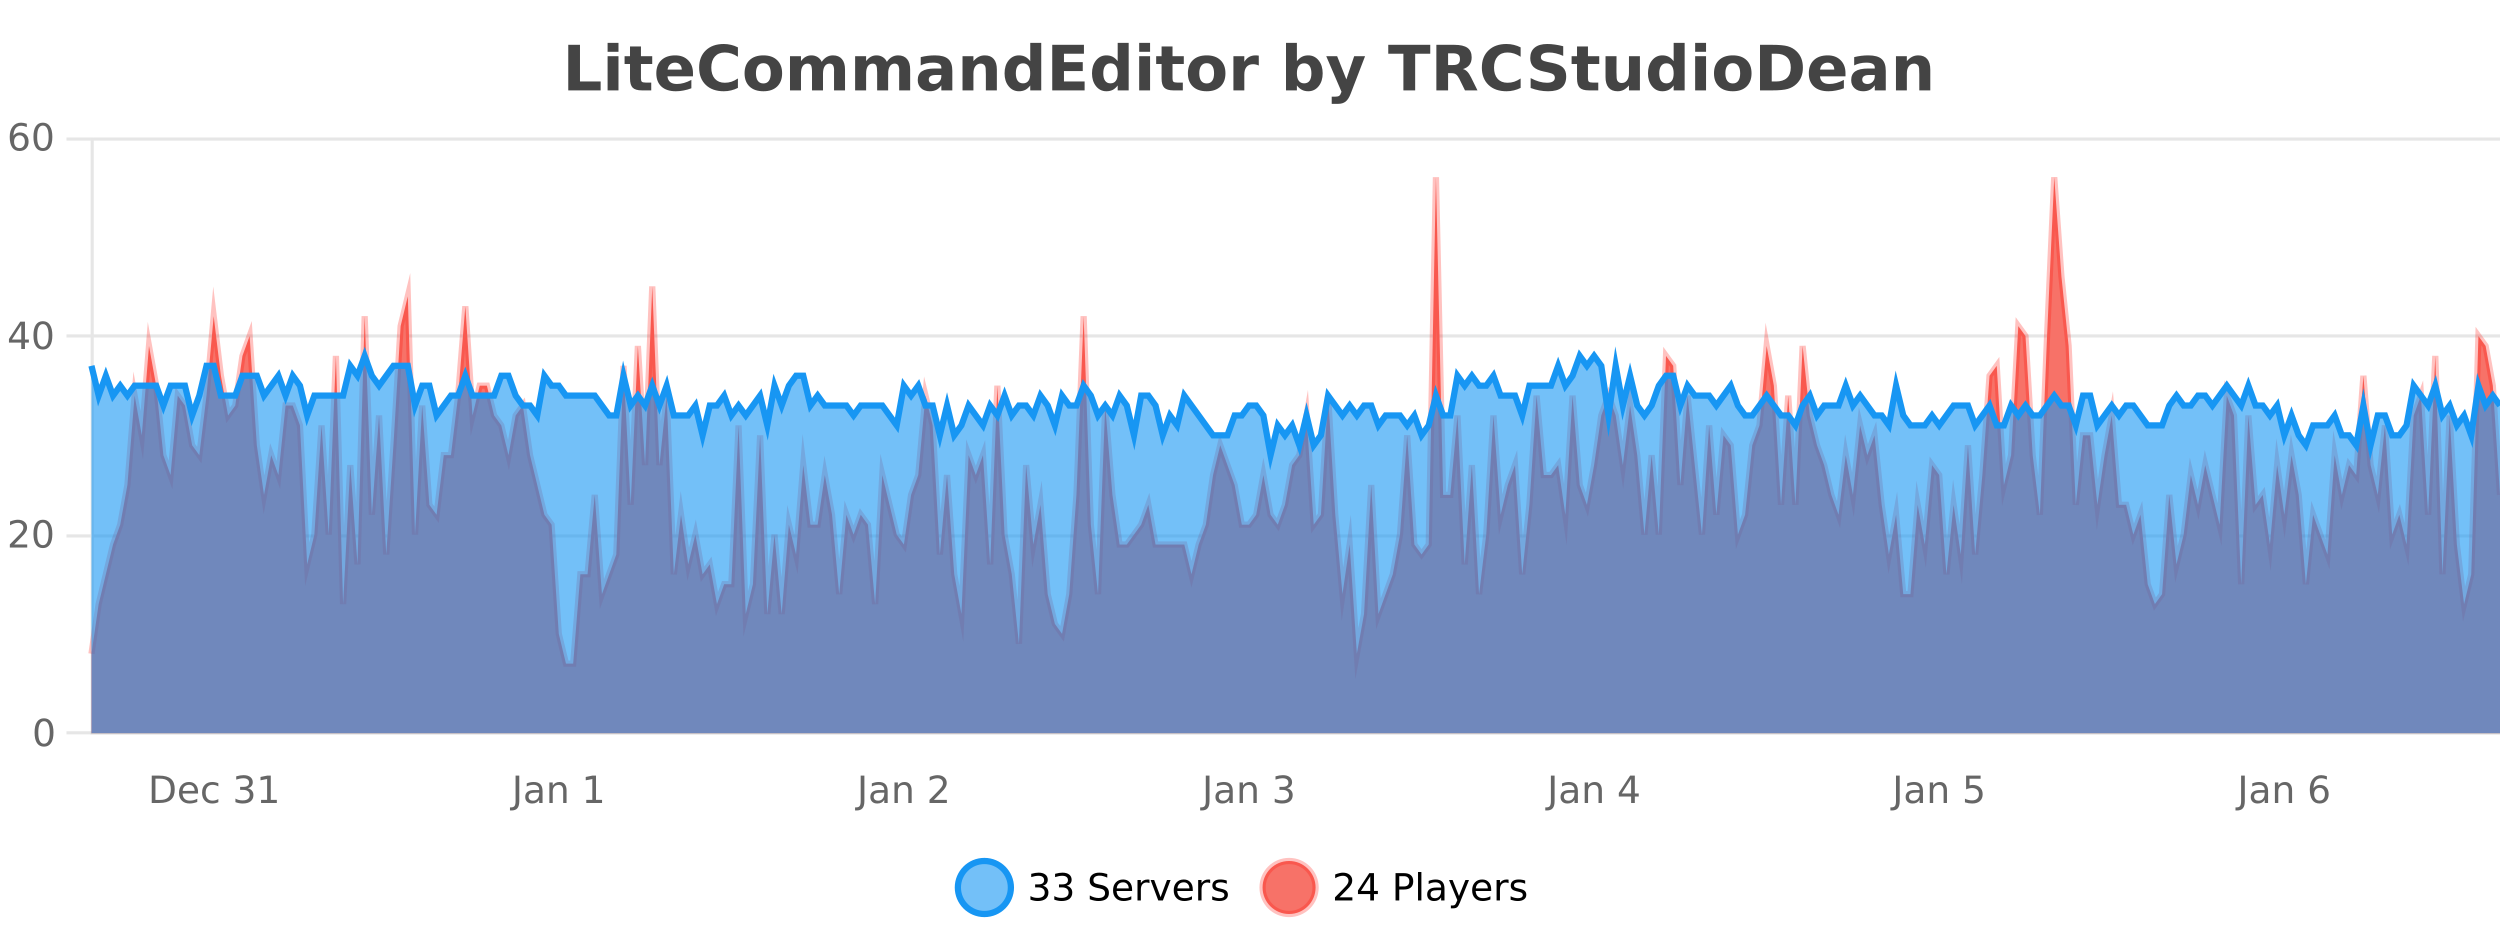 <?xml version="1.0" encoding="UTF-8"?>
<svg xmlns="http://www.w3.org/2000/svg" xmlns:xlink="http://www.w3.org/1999/xlink" width="800pt" height="300pt" viewBox="0 0 800 300" version="1.1">
<defs>
<clipPath id="clip1">
  <path d="M 278 263 L 352 263 L 352 300 L 278 300 Z M 278 263 "/>
</clipPath>
<clipPath id="clip2">
  <path d="M 375 263 L 450 263 L 450 300 L 375 300 Z M 375 263 "/>
</clipPath>
<clipPath id="clip3">
  <path d="M 29.27 56 L 800 56 L 800 234.602 L 29.27 234.602 Z M 29.27 56 "/>
</clipPath>
<clipPath id="clip4">
  <path d="M 28.27 43 L 800 43 L 800 235.602 L 28.27 235.602 Z M 28.27 43 "/>
</clipPath>
<clipPath id="clip5">
  <path d="M 29.27 113 L 800 113 L 800 234.602 L 29.27 234.602 Z M 29.27 113 "/>
</clipPath>
<clipPath id="clip6">
  <path d="M 28.27 85 L 800 85 L 800 174 L 28.27 174 Z M 28.27 85 "/>
</clipPath>
</defs>
<g id="surface130546">
<rect x="0" y="0" width="800" height="300" style="fill:rgb(100%,100%,100%);fill-opacity:1;stroke:none;"/>
<path style="fill:none;stroke-width:1;stroke-linecap:butt;stroke-linejoin:miter;stroke:rgb(0%,0%,0%);stroke-opacity:0.098;stroke-miterlimit:10;" d="M 30 234.5 L 800 234.5 "/>
<path style="fill:none;stroke-width:1;stroke-linecap:butt;stroke-linejoin:miter;stroke:rgb(0%,0%,0%);stroke-opacity:0.098;stroke-miterlimit:10;" d="M 21.27 234.5 L 29 234.5 "/>
<path style="fill:none;stroke-width:1;stroke-linecap:butt;stroke-linejoin:miter;stroke:rgb(0%,0%,0%);stroke-opacity:0.098;stroke-miterlimit:10;" d="M 30 171.5 L 800 171.5 "/>
<path style="fill:none;stroke-width:1;stroke-linecap:butt;stroke-linejoin:miter;stroke:rgb(0%,0%,0%);stroke-opacity:0.098;stroke-miterlimit:10;" d="M 21.27 171.5 L 29 171.5 "/>
<path style="fill:none;stroke-width:1;stroke-linecap:butt;stroke-linejoin:miter;stroke:rgb(0%,0%,0%);stroke-opacity:0.098;stroke-miterlimit:10;" d="M 30 107.5 L 800 107.5 "/>
<path style="fill:none;stroke-width:1;stroke-linecap:butt;stroke-linejoin:miter;stroke:rgb(0%,0%,0%);stroke-opacity:0.098;stroke-miterlimit:10;" d="M 21.27 107.5 L 29 107.5 "/>
<path style="fill:none;stroke-width:1;stroke-linecap:butt;stroke-linejoin:miter;stroke:rgb(0%,0%,0%);stroke-opacity:0.098;stroke-miterlimit:10;" d="M 30 44.5 L 800 44.5 "/>
<path style="fill:none;stroke-width:1;stroke-linecap:butt;stroke-linejoin:miter;stroke:rgb(0%,0%,0%);stroke-opacity:0.098;stroke-miterlimit:10;" d="M 21.27 44.5 L 29 44.5 "/>
<path style=" stroke:none;fill-rule:nonzero;fill:rgb(9.02%,58.824%,95.294%);fill-opacity:0.6;" d="M 323.488 284 C 323.488 288.688 319.688 292.484 315.004 292.484 C 310.316 292.484 306.52 288.688 306.52 284 C 306.52 279.312 310.316 275.516 315.004 275.516 C 319.688 275.516 323.488 279.312 323.488 284 Z M 323.488 284 "/>
<g clip-path="url(#clip1)" clip-rule="nonzero">
<path style="fill:none;stroke-width:2;stroke-linecap:butt;stroke-linejoin:miter;stroke:rgb(9.02%,58.824%,95.294%);stroke-opacity:1;stroke-miterlimit:10;" d="M 323.488 284 C 323.488 288.688 319.688 292.484 315.004 292.484 C 310.316 292.484 306.52 288.688 306.52 284 C 306.52 279.312 310.316 275.516 315.004 275.516 C 319.688 275.516 323.488 279.312 323.488 284 Z M 323.488 284 "/>
</g>
<path style=" stroke:none;fill-rule:nonzero;fill:rgb(0%,0%,0%);fill-opacity:1;" d="M 333.695 283.438 C 334.258 283.562 334.695 283.82 335.008 284.203 C 335.328 284.578 335.492 285.047 335.492 285.609 C 335.492 286.477 335.195 287.148 334.602 287.625 C 334.008 288.094 333.164 288.328 332.07 288.328 C 331.703 288.328 331.324 288.289 330.93 288.219 C 330.543 288.148 330.148 288.039 329.742 287.891 L 329.742 286.75 C 330.062 286.938 330.418 287.086 330.805 287.188 C 331.199 287.281 331.609 287.328 332.039 287.328 C 332.777 287.328 333.34 287.184 333.727 286.891 C 334.121 286.602 334.32 286.172 334.32 285.609 C 334.32 285.102 334.137 284.699 333.773 284.406 C 333.406 284.117 332.906 283.969 332.273 283.969 L 331.242 283.969 L 331.242 283 L 332.32 283 C 332.891 283 333.336 282.887 333.648 282.656 C 333.961 282.418 334.117 282.078 334.117 281.641 C 334.117 281.195 333.953 280.852 333.633 280.609 C 333.32 280.371 332.867 280.25 332.273 280.25 C 331.938 280.25 331.586 280.289 331.211 280.359 C 330.844 280.422 330.438 280.527 329.992 280.672 L 329.992 279.625 C 330.449 279.5 330.871 279.406 331.258 279.344 C 331.652 279.281 332.023 279.25 332.367 279.25 C 333.273 279.25 333.984 279.453 334.508 279.859 C 335.027 280.266 335.289 280.82 335.289 281.516 C 335.289 282.008 335.148 282.418 334.867 282.75 C 334.594 283.086 334.203 283.312 333.695 283.438 Z M 341.328 283.438 C 341.891 283.562 342.328 283.82 342.641 284.203 C 342.961 284.578 343.125 285.047 343.125 285.609 C 343.125 286.477 342.828 287.148 342.234 287.625 C 341.641 288.094 340.797 288.328 339.703 288.328 C 339.336 288.328 338.957 288.289 338.562 288.219 C 338.176 288.148 337.781 288.039 337.375 287.891 L 337.375 286.75 C 337.695 286.938 338.051 287.086 338.438 287.188 C 338.832 287.281 339.242 287.328 339.672 287.328 C 340.41 287.328 340.973 287.184 341.359 286.891 C 341.754 286.602 341.953 286.172 341.953 285.609 C 341.953 285.102 341.77 284.699 341.406 284.406 C 341.039 284.117 340.539 283.969 339.906 283.969 L 338.875 283.969 L 338.875 283 L 339.953 283 C 340.523 283 340.969 282.887 341.281 282.656 C 341.594 282.418 341.75 282.078 341.75 281.641 C 341.75 281.195 341.586 280.852 341.266 280.609 C 340.953 280.371 340.5 280.25 339.906 280.25 C 339.57 280.25 339.219 280.289 338.844 280.359 C 338.477 280.422 338.07 280.527 337.625 280.672 L 337.625 279.625 C 338.082 279.5 338.504 279.406 338.891 279.344 C 339.285 279.281 339.656 279.25 340 279.25 C 340.906 279.25 341.617 279.453 342.141 279.859 C 342.66 280.266 342.922 280.82 342.922 281.516 C 342.922 282.008 342.781 282.418 342.5 282.75 C 342.227 283.086 341.836 283.312 341.328 283.438 Z M 354.324 279.688 L 354.324 280.844 C 353.875 280.637 353.449 280.48 353.043 280.375 C 352.645 280.262 352.266 280.203 351.902 280.203 C 351.254 280.203 350.754 280.328 350.402 280.578 C 350.059 280.828 349.887 281.188 349.887 281.656 C 349.887 282.043 350 282.336 350.23 282.531 C 350.457 282.73 350.902 282.887 351.559 283 L 352.262 283.156 C 353.145 283.324 353.797 283.621 354.215 284.047 C 354.641 284.465 354.855 285.027 354.855 285.734 C 354.855 286.59 354.566 287.234 353.996 287.672 C 353.434 288.109 352.598 288.328 351.496 288.328 C 351.09 288.328 350.652 288.281 350.184 288.188 C 349.715 288.094 349.23 287.953 348.73 287.766 L 348.73 286.547 C 349.207 286.82 349.676 287.023 350.137 287.156 C 350.605 287.293 351.059 287.359 351.496 287.359 C 352.172 287.359 352.691 287.23 353.059 286.969 C 353.434 286.699 353.621 286.32 353.621 285.828 C 353.621 285.402 353.484 285.07 353.215 284.828 C 352.953 284.578 352.52 284.398 351.918 284.281 L 351.199 284.141 C 350.312 283.965 349.672 283.688 349.277 283.312 C 348.891 282.938 348.699 282.418 348.699 281.75 C 348.699 280.969 348.969 280.359 349.512 279.922 C 350.051 279.477 350.801 279.25 351.762 279.25 C 352.176 279.25 352.594 279.289 353.012 279.359 C 353.438 279.434 353.875 279.543 354.324 279.688 Z M 362.27 284.609 L 362.27 285.125 L 357.301 285.125 C 357.352 285.875 357.574 286.445 357.973 286.828 C 358.379 287.215 358.934 287.406 359.645 287.406 C 360.059 287.406 360.461 287.359 360.848 287.266 C 361.242 287.164 361.633 287.008 362.02 286.797 L 362.02 287.828 C 361.621 287.984 361.223 288.105 360.816 288.188 C 360.41 288.281 359.996 288.328 359.582 288.328 C 358.539 288.328 357.711 288.027 357.098 287.422 C 356.48 286.809 356.176 285.98 356.176 284.938 C 356.176 283.867 356.465 283.016 357.051 282.391 C 357.633 281.758 358.414 281.438 359.395 281.438 C 360.277 281.438 360.977 281.727 361.488 282.297 C 362.008 282.859 362.27 283.633 362.27 284.609 Z M 361.191 284.281 C 361.18 283.699 361.012 283.23 360.691 282.875 C 360.367 282.523 359.941 282.344 359.41 282.344 C 358.805 282.344 358.32 282.516 357.957 282.859 C 357.602 283.203 357.398 283.684 357.348 284.297 Z M 367.84 282.594 C 367.715 282.531 367.578 282.484 367.434 282.453 C 367.297 282.414 367.141 282.391 366.965 282.391 C 366.359 282.391 365.891 282.59 365.559 282.984 C 365.234 283.383 365.074 283.953 365.074 284.703 L 365.074 288.156 L 363.996 288.156 L 363.996 281.594 L 365.074 281.594 L 365.074 282.609 C 365.301 282.215 365.598 281.922 365.965 281.734 C 366.328 281.539 366.77 281.438 367.293 281.438 C 367.363 281.438 367.441 281.445 367.527 281.453 C 367.621 281.465 367.719 281.48 367.824 281.5 Z M 368.195 281.594 L 369.336 281.594 L 371.383 287.094 L 373.445 281.594 L 374.586 281.594 L 372.117 288.156 L 370.648 288.156 Z M 381.688 284.609 L 381.688 285.125 L 376.719 285.125 C 376.77 285.875 376.992 286.445 377.391 286.828 C 377.797 287.215 378.352 287.406 379.062 287.406 C 379.477 287.406 379.879 287.359 380.266 287.266 C 380.66 287.164 381.051 287.008 381.438 286.797 L 381.438 287.828 C 381.039 287.984 380.641 288.105 380.234 288.188 C 379.828 288.281 379.414 288.328 379 288.328 C 377.957 288.328 377.129 288.027 376.516 287.422 C 375.898 286.809 375.594 285.98 375.594 284.938 C 375.594 283.867 375.883 283.016 376.469 282.391 C 377.051 281.758 377.832 281.438 378.812 281.438 C 379.695 281.438 380.395 281.727 380.906 282.297 C 381.426 282.859 381.688 283.633 381.688 284.609 Z M 380.609 284.281 C 380.598 283.699 380.43 283.23 380.109 282.875 C 379.785 282.523 379.359 282.344 378.828 282.344 C 378.223 282.344 377.738 282.516 377.375 282.859 C 377.02 283.203 376.816 283.684 376.766 284.297 Z M 387.258 282.594 C 387.133 282.531 386.996 282.484 386.852 282.453 C 386.715 282.414 386.559 282.391 386.383 282.391 C 385.777 282.391 385.309 282.59 384.977 282.984 C 384.652 283.383 384.492 283.953 384.492 284.703 L 384.492 288.156 L 383.414 288.156 L 383.414 281.594 L 384.492 281.594 L 384.492 282.609 C 384.719 282.215 385.016 281.922 385.383 281.734 C 385.746 281.539 386.188 281.438 386.711 281.438 C 386.781 281.438 386.859 281.445 386.945 281.453 C 387.039 281.465 387.137 281.48 387.242 281.5 Z M 392.566 281.781 L 392.566 282.812 C 392.262 282.656 391.945 282.543 391.613 282.469 C 391.289 282.387 390.949 282.344 390.598 282.344 C 390.066 282.344 389.664 282.43 389.395 282.594 C 389.121 282.75 388.988 282.996 388.988 283.328 C 388.988 283.578 389.082 283.777 389.27 283.922 C 389.465 284.059 389.855 284.188 390.441 284.312 L 390.801 284.406 C 391.57 284.562 392.117 284.793 392.441 285.094 C 392.762 285.398 392.926 285.812 392.926 286.344 C 392.926 286.961 392.68 287.445 392.191 287.797 C 391.711 288.152 391.051 288.328 390.207 288.328 C 389.852 288.328 389.48 288.289 389.098 288.219 C 388.723 288.156 388.324 288.059 387.91 287.922 L 387.91 286.797 C 388.305 287.008 388.695 287.164 389.082 287.266 C 389.465 287.371 389.852 287.422 390.238 287.422 C 390.738 287.422 391.121 287.34 391.395 287.172 C 391.676 286.996 391.816 286.746 391.816 286.422 C 391.816 286.133 391.715 285.906 391.52 285.75 C 391.32 285.594 390.887 285.445 390.223 285.297 L 389.848 285.219 C 389.18 285.074 388.695 284.855 388.395 284.562 C 388.102 284.273 387.957 283.875 387.957 283.375 C 387.957 282.75 388.176 282.273 388.613 281.938 C 389.051 281.605 389.668 281.438 390.473 281.438 C 390.867 281.438 391.242 281.469 391.598 281.531 C 391.949 281.586 392.273 281.668 392.566 281.781 Z M 325.004 277.016 "/>
<path style=" stroke:none;fill-rule:nonzero;fill:rgb(96.863%,44.706%,40.784%);fill-opacity:1;" d="M 420.988 284 C 420.988 288.688 417.191 292.484 412.504 292.484 C 407.82 292.484 404.02 288.688 404.02 284 C 404.02 279.312 407.82 275.516 412.504 275.516 C 417.191 275.516 420.988 279.312 420.988 284 Z M 420.988 284 "/>
<g clip-path="url(#clip2)" clip-rule="nonzero">
<path style="fill:none;stroke-width:2;stroke-linecap:butt;stroke-linejoin:miter;stroke:rgb(100%,4.706%,0%);stroke-opacity:0.247;stroke-miterlimit:10;" d="M 420.988 284 C 420.988 288.688 417.191 292.484 412.504 292.484 C 407.82 292.484 404.02 288.688 404.02 284 C 404.02 279.312 407.82 275.516 412.504 275.516 C 417.191 275.516 420.988 279.312 420.988 284 Z M 420.988 284 "/>
</g>
<path style=" stroke:none;fill-rule:nonzero;fill:rgb(0%,0%,0%);fill-opacity:1;" d="M 428.617 287.156 L 432.758 287.156 L 432.758 288.156 L 427.195 288.156 L 427.195 287.156 C 427.641 286.699 428.25 286.078 429.023 285.297 C 429.805 284.508 430.293 283.996 430.492 283.766 C 430.875 283.352 431.141 282.996 431.289 282.703 C 431.445 282.402 431.523 282.109 431.523 281.828 C 431.523 281.359 431.355 280.98 431.023 280.688 C 430.699 280.398 430.277 280.25 429.758 280.25 C 429.383 280.25 428.984 280.312 428.57 280.438 C 428.164 280.562 427.727 280.762 427.258 281.031 L 427.258 279.828 C 427.734 279.641 428.18 279.5 428.586 279.406 C 429 279.305 429.383 279.25 429.727 279.25 C 430.633 279.25 431.355 279.48 431.898 279.938 C 432.438 280.387 432.711 280.992 432.711 281.75 C 432.711 282.105 432.641 282.445 432.508 282.766 C 432.371 283.09 432.125 283.469 431.773 283.906 C 431.668 284.023 431.355 284.352 430.836 284.891 C 430.312 285.434 429.574 286.188 428.617 287.156 Z M 438.484 280.438 L 435.5 285.109 L 438.484 285.109 Z M 438.172 279.406 L 439.672 279.406 L 439.672 285.109 L 440.922 285.109 L 440.922 286.094 L 439.672 286.094 L 439.672 288.156 L 438.484 288.156 L 438.484 286.094 L 434.547 286.094 L 434.547 284.953 Z M 447.762 280.375 L 447.762 283.672 L 449.246 283.672 C 449.797 283.672 450.223 283.531 450.527 283.25 C 450.828 282.961 450.98 282.547 450.98 282.016 C 450.98 281.496 450.828 281.094 450.527 280.812 C 450.223 280.523 449.797 280.375 449.246 280.375 Z M 446.574 279.406 L 449.246 279.406 C 450.234 279.406 450.98 279.633 451.48 280.078 C 451.98 280.516 452.23 281.164 452.23 282.016 C 452.23 282.883 451.98 283.539 451.48 283.984 C 450.98 284.422 450.234 284.641 449.246 284.641 L 447.762 284.641 L 447.762 288.156 L 446.574 288.156 Z M 453.766 279.031 L 454.844 279.031 L 454.844 288.156 L 453.766 288.156 Z M 460.082 284.859 C 459.215 284.859 458.613 284.961 458.27 285.156 C 457.934 285.355 457.77 285.695 457.77 286.172 C 457.77 286.559 457.895 286.867 458.145 287.094 C 458.402 287.312 458.746 287.422 459.176 287.422 C 459.777 287.422 460.258 287.215 460.613 286.797 C 460.977 286.371 461.16 285.805 461.16 285.094 L 461.16 284.859 Z M 462.238 284.406 L 462.238 288.156 L 461.16 288.156 L 461.16 287.156 C 460.91 287.555 460.602 287.852 460.238 288.047 C 459.871 288.234 459.426 288.328 458.895 288.328 C 458.215 288.328 457.68 288.141 457.285 287.766 C 456.887 287.383 456.691 286.875 456.691 286.25 C 456.691 285.512 456.934 284.953 457.426 284.578 C 457.926 284.203 458.664 284.016 459.645 284.016 L 461.16 284.016 L 461.16 283.906 C 461.16 283.406 460.992 283.023 460.66 282.75 C 460.336 282.48 459.883 282.344 459.301 282.344 C 458.926 282.344 458.555 282.391 458.191 282.484 C 457.836 282.578 457.496 282.715 457.176 282.891 L 457.176 281.891 C 457.57 281.734 457.949 281.621 458.316 281.547 C 458.691 281.477 459.055 281.438 459.41 281.438 C 460.355 281.438 461.066 281.684 461.535 282.172 C 462.004 282.664 462.238 283.406 462.238 284.406 Z M 467.188 288.766 C 466.883 289.547 466.586 290.055 466.297 290.297 C 466.004 290.535 465.617 290.656 465.141 290.656 L 464.281 290.656 L 464.281 289.75 L 464.906 289.75 C 465.207 289.75 465.438 289.676 465.594 289.531 C 465.758 289.395 465.941 289.066 466.141 288.547 L 466.344 288.047 L 463.688 281.594 L 464.828 281.594 L 466.875 286.719 L 468.938 281.594 L 470.078 281.594 Z M 477.18 284.609 L 477.18 285.125 L 472.211 285.125 C 472.262 285.875 472.484 286.445 472.883 286.828 C 473.289 287.215 473.844 287.406 474.555 287.406 C 474.969 287.406 475.371 287.359 475.758 287.266 C 476.152 287.164 476.543 287.008 476.93 286.797 L 476.93 287.828 C 476.531 287.984 476.133 288.105 475.727 288.188 C 475.32 288.281 474.906 288.328 474.492 288.328 C 473.449 288.328 472.621 288.027 472.008 287.422 C 471.391 286.809 471.086 285.98 471.086 284.938 C 471.086 283.867 471.375 283.016 471.961 282.391 C 472.543 281.758 473.324 281.438 474.305 281.438 C 475.188 281.438 475.887 281.727 476.398 282.297 C 476.918 282.859 477.18 283.633 477.18 284.609 Z M 476.102 284.281 C 476.09 283.699 475.922 283.23 475.602 282.875 C 475.277 282.523 474.852 282.344 474.32 282.344 C 473.715 282.344 473.23 282.516 472.867 282.859 C 472.512 283.203 472.309 283.684 472.258 284.297 Z M 482.75 282.594 C 482.625 282.531 482.488 282.484 482.344 282.453 C 482.207 282.414 482.051 282.391 481.875 282.391 C 481.27 282.391 480.801 282.59 480.469 282.984 C 480.145 283.383 479.984 283.953 479.984 284.703 L 479.984 288.156 L 478.906 288.156 L 478.906 281.594 L 479.984 281.594 L 479.984 282.609 C 480.211 282.215 480.508 281.922 480.875 281.734 C 481.238 281.539 481.68 281.438 482.203 281.438 C 482.273 281.438 482.352 281.445 482.438 281.453 C 482.531 281.465 482.629 281.48 482.734 281.5 Z M 488.055 281.781 L 488.055 282.812 C 487.75 282.656 487.434 282.543 487.102 282.469 C 486.777 282.387 486.438 282.344 486.086 282.344 C 485.555 282.344 485.152 282.43 484.883 282.594 C 484.609 282.75 484.477 282.996 484.477 283.328 C 484.477 283.578 484.57 283.777 484.758 283.922 C 484.953 284.059 485.344 284.188 485.93 284.312 L 486.289 284.406 C 487.059 284.562 487.605 284.793 487.93 285.094 C 488.25 285.398 488.414 285.812 488.414 286.344 C 488.414 286.961 488.168 287.445 487.68 287.797 C 487.199 288.152 486.539 288.328 485.695 288.328 C 485.34 288.328 484.969 288.289 484.586 288.219 C 484.211 288.156 483.812 288.059 483.398 287.922 L 483.398 286.797 C 483.793 287.008 484.184 287.164 484.57 287.266 C 484.953 287.371 485.34 287.422 485.727 287.422 C 486.227 287.422 486.609 287.34 486.883 287.172 C 487.164 286.996 487.305 286.746 487.305 286.422 C 487.305 286.133 487.203 285.906 487.008 285.75 C 486.809 285.594 486.375 285.445 485.711 285.297 L 485.336 285.219 C 484.668 285.074 484.184 284.855 483.883 284.562 C 483.59 284.273 483.445 283.875 483.445 283.375 C 483.445 282.75 483.664 282.273 484.102 281.938 C 484.539 281.605 485.156 281.438 485.961 281.438 C 486.355 281.438 486.73 281.469 487.086 281.531 C 487.438 281.586 487.762 281.668 488.055 281.781 Z M 422.504 277.016 "/>
<path style=" stroke:none;fill-rule:nonzero;fill:rgb(26.667%,26.667%,26.667%);fill-opacity:1;" d="M 181.844 14.344 L 185.594 14.344 L 185.594 26.078 L 192.203 26.078 L 192.203 28.922 L 181.844 28.922 Z M 194.43 17.984 L 197.914 17.984 L 197.914 28.922 L 194.43 28.922 Z M 194.43 13.719 L 197.914 13.719 L 197.914 16.578 L 194.43 16.578 Z M 205.102 14.875 L 205.102 17.984 L 208.711 17.984 L 208.711 20.484 L 205.102 20.484 L 205.102 25.125 C 205.102 25.637 205.199 25.98 205.398 26.156 C 205.605 26.336 206.008 26.422 206.602 26.422 L 208.398 26.422 L 208.398 28.922 L 205.398 28.922 C 204.023 28.922 203.043 28.637 202.461 28.062 C 201.887 27.48 201.602 26.5 201.602 25.125 L 201.602 20.484 L 199.867 20.484 L 199.867 17.984 L 201.602 17.984 L 201.602 14.875 Z M 221.754 23.422 L 221.754 24.422 L 213.582 24.422 C 213.664 25.246 213.961 25.859 214.473 26.266 C 214.98 26.672 215.691 26.875 216.598 26.875 C 217.336 26.875 218.09 26.766 218.863 26.547 C 219.633 26.328 220.426 26 221.238 25.562 L 221.238 28.25 C 220.414 28.562 219.586 28.797 218.754 28.953 C 217.93 29.117 217.105 29.203 216.285 29.203 C 214.305 29.203 212.762 28.703 211.66 27.703 C 210.566 26.695 210.02 25.281 210.02 23.469 C 210.02 21.68 210.555 20.273 211.629 19.25 C 212.711 18.23 214.195 17.719 216.082 17.719 C 217.801 17.719 219.176 18.242 220.207 19.281 C 221.238 20.312 221.754 21.695 221.754 23.422 Z M 218.16 22.266 C 218.16 21.602 217.965 21.062 217.582 20.656 C 217.195 20.25 216.691 20.047 216.066 20.047 C 215.387 20.047 214.836 20.242 214.41 20.625 C 213.992 21 213.73 21.547 213.629 22.266 Z M 236.133 28.125 C 235.434 28.48 234.711 28.746 233.961 28.922 C 233.219 29.109 232.438 29.203 231.617 29.203 C 229.188 29.203 227.266 28.527 225.852 27.172 C 224.434 25.809 223.727 23.965 223.727 21.641 C 223.727 19.32 224.434 17.48 225.852 16.125 C 227.266 14.762 229.188 14.078 231.617 14.078 C 232.438 14.078 233.219 14.172 233.961 14.359 C 234.711 14.539 235.434 14.805 236.133 15.156 L 236.133 18.172 C 235.434 17.703 234.746 17.359 234.07 17.141 C 233.391 16.914 232.68 16.797 231.93 16.797 C 230.586 16.797 229.527 17.23 228.758 18.094 C 227.996 18.949 227.617 20.133 227.617 21.641 C 227.617 23.152 227.996 24.34 228.758 25.203 C 229.527 26.059 230.586 26.484 231.93 26.484 C 232.68 26.484 233.391 26.375 234.07 26.156 C 234.746 25.93 235.434 25.578 236.133 25.109 Z M 244.293 20.219 C 243.512 20.219 242.918 20.5 242.512 21.062 C 242.105 21.617 241.902 22.418 241.902 23.469 C 241.902 24.512 242.105 25.312 242.512 25.875 C 242.918 26.43 243.512 26.703 244.293 26.703 C 245.051 26.703 245.629 26.43 246.027 25.875 C 246.434 25.312 246.637 24.512 246.637 23.469 C 246.637 22.418 246.434 21.617 246.027 21.062 C 245.629 20.5 245.051 20.219 244.293 20.219 Z M 244.293 17.719 C 246.168 17.719 247.629 18.23 248.684 19.25 C 249.746 20.262 250.277 21.668 250.277 23.469 C 250.277 25.262 249.746 26.668 248.684 27.688 C 247.629 28.699 246.168 29.203 244.293 29.203 C 242.395 29.203 240.918 28.699 239.855 27.688 C 238.793 26.668 238.262 25.262 238.262 23.469 C 238.262 21.668 238.793 20.262 239.855 19.25 C 240.918 18.23 242.395 17.719 244.293 17.719 Z M 262.953 19.797 C 263.398 19.121 263.926 18.605 264.531 18.25 C 265.145 17.898 265.816 17.719 266.547 17.719 C 267.797 17.719 268.75 18.109 269.406 18.891 C 270.07 19.664 270.406 20.789 270.406 22.266 L 270.406 28.922 L 266.891 28.922 L 266.891 23.219 C 266.891 23.137 266.891 23.047 266.891 22.953 C 266.898 22.859 266.906 22.73 266.906 22.562 C 266.906 21.793 266.789 21.234 266.562 20.891 C 266.332 20.539 265.961 20.359 265.453 20.359 C 264.797 20.359 264.285 20.637 263.922 21.188 C 263.555 21.73 263.367 22.516 263.359 23.547 L 263.359 28.922 L 259.844 28.922 L 259.844 23.219 C 259.844 22.012 259.738 21.234 259.531 20.891 C 259.32 20.539 258.953 20.359 258.422 20.359 C 257.742 20.359 257.223 20.637 256.859 21.188 C 256.492 21.73 256.312 22.516 256.312 23.547 L 256.312 28.922 L 252.797 28.922 L 252.797 17.984 L 256.312 17.984 L 256.312 19.578 C 256.75 18.965 257.242 18.5 257.797 18.188 C 258.348 17.875 258.961 17.719 259.641 17.719 C 260.391 17.719 261.055 17.902 261.641 18.266 C 262.223 18.633 262.66 19.141 262.953 19.797 Z M 283.797 19.797 C 284.242 19.121 284.77 18.605 285.375 18.25 C 285.988 17.898 286.66 17.719 287.391 17.719 C 288.641 17.719 289.594 18.109 290.25 18.891 C 290.914 19.664 291.25 20.789 291.25 22.266 L 291.25 28.922 L 287.734 28.922 L 287.734 23.219 C 287.734 23.137 287.734 23.047 287.734 22.953 C 287.742 22.859 287.75 22.73 287.75 22.562 C 287.75 21.793 287.633 21.234 287.406 20.891 C 287.176 20.539 286.805 20.359 286.297 20.359 C 285.641 20.359 285.129 20.637 284.766 21.188 C 284.398 21.73 284.211 22.516 284.203 23.547 L 284.203 28.922 L 280.688 28.922 L 280.688 23.219 C 280.688 22.012 280.582 21.234 280.375 20.891 C 280.164 20.539 279.797 20.359 279.266 20.359 C 278.586 20.359 278.066 20.637 277.703 21.188 C 277.336 21.73 277.156 22.516 277.156 23.547 L 277.156 28.922 L 273.641 28.922 L 273.641 17.984 L 277.156 17.984 L 277.156 19.578 C 277.594 18.965 278.086 18.5 278.641 18.188 C 279.191 17.875 279.805 17.719 280.484 17.719 C 281.234 17.719 281.898 17.902 282.484 18.266 C 283.066 18.633 283.504 19.141 283.797 19.797 Z M 299.398 24 C 298.668 24 298.121 24.125 297.758 24.375 C 297.391 24.617 297.211 24.98 297.211 25.469 C 297.211 25.906 297.355 26.25 297.648 26.5 C 297.949 26.75 298.359 26.875 298.883 26.875 C 299.539 26.875 300.09 26.641 300.539 26.172 C 300.996 25.703 301.227 25.117 301.227 24.406 L 301.227 24 Z M 304.742 22.688 L 304.742 28.922 L 301.227 28.922 L 301.227 27.297 C 300.758 27.965 300.227 28.449 299.633 28.75 C 299.047 29.051 298.336 29.203 297.492 29.203 C 296.367 29.203 295.449 28.875 294.742 28.219 C 294.031 27.555 293.68 26.695 293.68 25.641 C 293.68 24.359 294.117 23.422 294.992 22.828 C 295.875 22.227 297.266 21.922 299.164 21.922 L 301.227 21.922 L 301.227 21.641 C 301.227 21.09 301.008 20.688 300.57 20.438 C 300.133 20.18 299.449 20.047 298.523 20.047 C 297.773 20.047 297.074 20.125 296.43 20.281 C 295.781 20.43 295.184 20.648 294.633 20.938 L 294.633 18.281 C 295.383 18.094 296.133 17.953 296.883 17.859 C 297.641 17.766 298.402 17.719 299.164 17.719 C 301.133 17.719 302.555 18.109 303.43 18.891 C 304.305 19.664 304.742 20.93 304.742 22.688 Z M 318.992 22.266 L 318.992 28.922 L 315.477 28.922 L 315.477 23.828 C 315.477 22.883 315.453 22.23 315.414 21.875 C 315.371 21.512 315.297 21.246 315.195 21.078 C 315.059 20.852 314.871 20.672 314.633 20.547 C 314.402 20.422 314.137 20.359 313.836 20.359 C 313.105 20.359 312.531 20.641 312.117 21.203 C 311.699 21.766 311.492 22.547 311.492 23.547 L 311.492 28.922 L 308.008 28.922 L 308.008 17.984 L 311.492 17.984 L 311.492 19.578 C 312.023 18.945 312.586 18.477 313.18 18.172 C 313.773 17.871 314.422 17.719 315.133 17.719 C 316.402 17.719 317.359 18.109 318.008 18.891 C 318.664 19.664 318.992 20.789 318.992 22.266 Z M 329.68 19.578 L 329.68 13.719 L 333.195 13.719 L 333.195 28.922 L 329.68 28.922 L 329.68 27.344 C 329.199 27.992 328.668 28.465 328.086 28.766 C 327.5 29.055 326.828 29.203 326.07 29.203 C 324.727 29.203 323.621 28.668 322.758 27.594 C 321.891 26.523 321.461 25.148 321.461 23.469 C 321.461 21.781 321.891 20.402 322.758 19.328 C 323.621 18.258 324.727 17.719 326.07 17.719 C 326.828 17.719 327.5 17.871 328.086 18.172 C 328.668 18.477 329.199 18.945 329.68 19.578 Z M 327.367 26.672 C 328.117 26.672 328.688 26.402 329.086 25.859 C 329.48 25.309 329.68 24.512 329.68 23.469 C 329.68 22.43 329.48 21.637 329.086 21.094 C 328.688 20.543 328.117 20.266 327.367 20.266 C 326.625 20.266 326.059 20.543 325.664 21.094 C 325.266 21.637 325.07 22.43 325.07 23.469 C 325.07 24.512 325.266 25.309 325.664 25.859 C 326.059 26.402 326.625 26.672 327.367 26.672 Z M 336.719 14.344 L 346.859 14.344 L 346.859 17.188 L 340.469 17.188 L 340.469 19.891 L 346.484 19.891 L 346.484 22.734 L 340.469 22.734 L 340.469 26.078 L 347.078 26.078 L 347.078 28.922 L 336.719 28.922 Z M 357.66 19.578 L 357.66 13.719 L 361.176 13.719 L 361.176 28.922 L 357.66 28.922 L 357.66 27.344 C 357.18 27.992 356.648 28.465 356.066 28.766 C 355.48 29.055 354.809 29.203 354.051 29.203 C 352.707 29.203 351.602 28.668 350.738 27.594 C 349.871 26.523 349.441 25.148 349.441 23.469 C 349.441 21.781 349.871 20.402 350.738 19.328 C 351.602 18.258 352.707 17.719 354.051 17.719 C 354.809 17.719 355.48 17.871 356.066 18.172 C 356.648 18.477 357.18 18.945 357.66 19.578 Z M 355.348 26.672 C 356.098 26.672 356.668 26.402 357.066 25.859 C 357.461 25.309 357.66 24.512 357.66 23.469 C 357.66 22.43 357.461 21.637 357.066 21.094 C 356.668 20.543 356.098 20.266 355.348 20.266 C 354.605 20.266 354.039 20.543 353.645 21.094 C 353.246 21.637 353.051 22.43 353.051 23.469 C 353.051 24.512 353.246 25.309 353.645 25.859 C 354.039 26.402 354.605 26.672 355.348 26.672 Z M 364.539 17.984 L 368.023 17.984 L 368.023 28.922 L 364.539 28.922 Z M 364.539 13.719 L 368.023 13.719 L 368.023 16.578 L 364.539 16.578 Z M 375.207 14.875 L 375.207 17.984 L 378.816 17.984 L 378.816 20.484 L 375.207 20.484 L 375.207 25.125 C 375.207 25.637 375.305 25.98 375.504 26.156 C 375.711 26.336 376.113 26.422 376.707 26.422 L 378.504 26.422 L 378.504 28.922 L 375.504 28.922 C 374.129 28.922 373.148 28.637 372.566 28.062 C 371.992 27.48 371.707 26.5 371.707 25.125 L 371.707 20.484 L 369.973 20.484 L 369.973 17.984 L 371.707 17.984 L 371.707 14.875 Z M 386.156 20.219 C 385.375 20.219 384.781 20.5 384.375 21.062 C 383.969 21.617 383.766 22.418 383.766 23.469 C 383.766 24.512 383.969 25.312 384.375 25.875 C 384.781 26.43 385.375 26.703 386.156 26.703 C 386.914 26.703 387.492 26.43 387.891 25.875 C 388.297 25.312 388.5 24.512 388.5 23.469 C 388.5 22.418 388.297 21.617 387.891 21.062 C 387.492 20.5 386.914 20.219 386.156 20.219 Z M 386.156 17.719 C 388.031 17.719 389.492 18.23 390.547 19.25 C 391.609 20.262 392.141 21.668 392.141 23.469 C 392.141 25.262 391.609 26.668 390.547 27.688 C 389.492 28.699 388.031 29.203 386.156 29.203 C 384.258 29.203 382.781 28.699 381.719 27.688 C 380.656 26.668 380.125 25.262 380.125 23.469 C 380.125 21.668 380.656 20.262 381.719 19.25 C 382.781 18.23 384.258 17.719 386.156 17.719 Z M 402.82 20.969 C 402.508 20.824 402.199 20.719 401.898 20.656 C 401.594 20.586 401.293 20.547 400.992 20.547 C 400.086 20.547 399.387 20.836 398.898 21.406 C 398.418 21.98 398.18 22.805 398.18 23.875 L 398.18 28.922 L 394.695 28.922 L 394.695 17.984 L 398.18 17.984 L 398.18 19.781 C 398.625 19.062 399.141 18.543 399.727 18.219 C 400.309 17.887 401.008 17.719 401.82 17.719 C 401.945 17.719 402.074 17.727 402.211 17.734 C 402.344 17.746 402.543 17.766 402.805 17.797 Z M 417.336 26.672 C 418.086 26.672 418.656 26.402 419.055 25.859 C 419.449 25.309 419.648 24.512 419.648 23.469 C 419.648 22.43 419.449 21.637 419.055 21.094 C 418.656 20.543 418.086 20.266 417.336 20.266 C 416.586 20.266 416.008 20.543 415.602 21.094 C 415.203 21.637 415.008 22.43 415.008 23.469 C 415.008 24.5 415.203 25.293 415.602 25.844 C 416.008 26.398 416.586 26.672 417.336 26.672 Z M 415.008 19.578 C 415.496 18.945 416.031 18.477 416.617 18.172 C 417.199 17.871 417.871 17.719 418.633 17.719 C 419.984 17.719 421.094 18.258 421.961 19.328 C 422.824 20.402 423.258 21.781 423.258 23.469 C 423.258 25.148 422.824 26.523 421.961 27.594 C 421.094 28.668 419.984 29.203 418.633 29.203 C 417.871 29.203 417.199 29.051 416.617 28.75 C 416.031 28.449 415.496 27.98 415.008 27.344 L 415.008 28.922 L 411.523 28.922 L 411.523 13.719 L 415.008 13.719 Z M 424.398 17.984 L 427.883 17.984 L 430.836 25.406 L 433.336 17.984 L 436.82 17.984 L 432.227 29.953 C 431.766 31.172 431.227 32.02 430.602 32.5 C 429.984 32.988 429.18 33.234 428.18 33.234 L 426.148 33.234 L 426.148 30.938 L 427.242 30.938 C 427.836 30.938 428.266 30.844 428.539 30.656 C 428.809 30.469 429.016 30.129 429.164 29.641 L 429.273 29.344 Z M 444.242 14.344 L 457.68 14.344 L 457.68 17.188 L 452.852 17.188 L 452.852 28.922 L 449.086 28.922 L 449.086 17.188 L 444.242 17.188 Z M 464.965 20.812 C 465.754 20.812 466.324 20.668 466.668 20.375 C 467.012 20.074 467.184 19.59 467.184 18.922 C 467.184 18.258 467.012 17.781 466.668 17.5 C 466.324 17.211 465.754 17.062 464.965 17.062 L 463.387 17.062 L 463.387 20.812 Z M 463.387 23.406 L 463.387 28.922 L 459.637 28.922 L 459.637 14.344 L 465.371 14.344 C 467.285 14.344 468.691 14.668 469.59 15.312 C 470.484 15.961 470.934 16.977 470.934 18.359 C 470.934 19.328 470.699 20.125 470.23 20.75 C 469.77 21.367 469.074 21.82 468.137 22.109 C 468.645 22.227 469.105 22.492 469.512 22.906 C 469.918 23.312 470.328 23.938 470.746 24.781 L 472.793 28.922 L 468.793 28.922 L 467.012 25.297 C 466.656 24.57 466.293 24.074 465.918 23.812 C 465.551 23.543 465.062 23.406 464.449 23.406 Z M 486.602 28.125 C 485.902 28.48 485.18 28.746 484.43 28.922 C 483.688 29.109 482.906 29.203 482.086 29.203 C 479.656 29.203 477.734 28.527 476.32 27.172 C 474.902 25.809 474.195 23.965 474.195 21.641 C 474.195 19.32 474.902 17.48 476.32 16.125 C 477.734 14.762 479.656 14.078 482.086 14.078 C 482.906 14.078 483.688 14.172 484.43 14.359 C 485.18 14.539 485.902 14.805 486.602 15.156 L 486.602 18.172 C 485.902 17.703 485.215 17.359 484.539 17.141 C 483.859 16.914 483.148 16.797 482.398 16.797 C 481.055 16.797 479.996 17.23 479.227 18.094 C 478.465 18.949 478.086 20.133 478.086 21.641 C 478.086 23.152 478.465 24.34 479.227 25.203 C 479.996 26.059 481.055 26.484 482.398 26.484 C 483.148 26.484 483.859 26.375 484.539 26.156 C 485.215 25.93 485.902 25.578 486.602 25.109 Z M 500.227 14.797 L 500.227 17.891 C 499.422 17.527 498.641 17.258 497.883 17.078 C 497.121 16.891 496.402 16.797 495.727 16.797 C 494.828 16.797 494.164 16.922 493.727 17.172 C 493.297 17.422 493.086 17.809 493.086 18.328 C 493.086 18.715 493.23 19.016 493.523 19.234 C 493.812 19.453 494.34 19.641 495.102 19.797 L 496.695 20.125 C 498.32 20.449 499.469 20.945 500.148 21.609 C 500.836 22.277 501.18 23.219 501.18 24.438 C 501.18 26.043 500.699 27.242 499.742 28.031 C 498.793 28.812 497.34 29.203 495.383 29.203 C 494.453 29.203 493.523 29.113 492.586 28.938 C 491.656 28.762 490.73 28.5 489.805 28.156 L 489.805 24.984 C 490.73 25.484 491.625 25.859 492.492 26.109 C 493.367 26.359 494.211 26.484 495.023 26.484 C 495.844 26.484 496.469 26.352 496.898 26.078 C 497.336 25.797 497.555 25.402 497.555 24.891 C 497.555 24.445 497.402 24.094 497.102 23.844 C 496.809 23.594 496.219 23.371 495.336 23.172 L 493.883 22.859 C 492.422 22.547 491.355 22.055 490.68 21.375 C 490.012 20.688 489.68 19.762 489.68 18.594 C 489.68 17.148 490.148 16.031 491.086 15.25 C 492.023 14.469 493.371 14.078 495.133 14.078 C 495.934 14.078 496.758 14.141 497.602 14.266 C 498.445 14.383 499.32 14.559 500.227 14.797 Z M 508.148 14.875 L 508.148 17.984 L 511.758 17.984 L 511.758 20.484 L 508.148 20.484 L 508.148 25.125 C 508.148 25.637 508.246 25.98 508.445 26.156 C 508.652 26.336 509.055 26.422 509.648 26.422 L 511.445 26.422 L 511.445 28.922 L 508.445 28.922 C 507.07 28.922 506.09 28.637 505.508 28.062 C 504.934 27.48 504.648 26.5 504.648 25.125 L 504.648 20.484 L 502.914 20.484 L 502.914 17.984 L 504.648 17.984 L 504.648 14.875 Z M 513.77 24.656 L 513.77 17.984 L 517.285 17.984 L 517.285 19.078 C 517.285 19.672 517.277 20.418 517.27 21.312 C 517.27 22.211 517.27 22.805 517.27 23.094 C 517.27 23.98 517.289 24.617 517.332 25 C 517.383 25.387 517.461 25.668 517.566 25.844 C 517.711 26.074 517.898 26.25 518.129 26.375 C 518.355 26.5 518.621 26.562 518.926 26.562 C 519.652 26.562 520.227 26.281 520.645 25.719 C 521.059 25.156 521.27 24.383 521.27 23.391 L 521.27 17.984 L 524.77 17.984 L 524.77 28.922 L 521.27 28.922 L 521.27 27.344 C 520.738 27.98 520.176 28.449 519.582 28.75 C 518.996 29.051 518.352 29.203 517.645 29.203 C 516.383 29.203 515.418 28.82 514.754 28.047 C 514.098 27.266 513.77 26.137 513.77 24.656 Z M 535.57 19.578 L 535.57 13.719 L 539.086 13.719 L 539.086 28.922 L 535.57 28.922 L 535.57 27.344 C 535.09 27.992 534.559 28.465 533.977 28.766 C 533.391 29.055 532.719 29.203 531.961 29.203 C 530.617 29.203 529.512 28.668 528.648 27.594 C 527.781 26.523 527.352 25.148 527.352 23.469 C 527.352 21.781 527.781 20.402 528.648 19.328 C 529.512 18.258 530.617 17.719 531.961 17.719 C 532.719 17.719 533.391 17.871 533.977 18.172 C 534.559 18.477 535.09 18.945 535.57 19.578 Z M 533.258 26.672 C 534.008 26.672 534.578 26.402 534.977 25.859 C 535.371 25.309 535.57 24.512 535.57 23.469 C 535.57 22.43 535.371 21.637 534.977 21.094 C 534.578 20.543 534.008 20.266 533.258 20.266 C 532.516 20.266 531.949 20.543 531.555 21.094 C 531.156 21.637 530.961 22.43 530.961 23.469 C 530.961 24.512 531.156 25.309 531.555 25.859 C 531.949 26.402 532.516 26.672 533.258 26.672 Z M 542.449 17.984 L 545.934 17.984 L 545.934 28.922 L 542.449 28.922 Z M 542.449 13.719 L 545.934 13.719 L 545.934 16.578 L 542.449 16.578 Z M 554.508 20.219 C 553.727 20.219 553.133 20.5 552.727 21.062 C 552.32 21.617 552.117 22.418 552.117 23.469 C 552.117 24.512 552.32 25.312 552.727 25.875 C 553.133 26.43 553.727 26.703 554.508 26.703 C 555.266 26.703 555.844 26.43 556.242 25.875 C 556.648 25.312 556.852 24.512 556.852 23.469 C 556.852 22.418 556.648 21.617 556.242 21.062 C 555.844 20.5 555.266 20.219 554.508 20.219 Z M 554.508 17.719 C 556.383 17.719 557.844 18.23 558.898 19.25 C 559.961 20.262 560.492 21.668 560.492 23.469 C 560.492 25.262 559.961 26.668 558.898 27.688 C 557.844 28.699 556.383 29.203 554.508 29.203 C 552.609 29.203 551.133 28.699 550.07 27.688 C 549.008 26.668 548.477 25.262 548.477 23.469 C 548.477 21.668 549.008 20.262 550.07 19.25 C 551.133 18.23 552.609 17.719 554.508 17.719 Z M 566.953 17.188 L 566.953 26.078 L 568.297 26.078 C 569.836 26.078 571.016 25.699 571.828 24.938 C 572.641 24.18 573.047 23.07 573.047 21.609 C 573.047 20.172 572.641 19.078 571.828 18.328 C 571.023 17.57 569.848 17.188 568.297 17.188 Z M 563.203 14.344 L 567.156 14.344 C 569.375 14.344 571.023 14.5 572.109 14.812 C 573.191 15.125 574.117 15.664 574.891 16.422 C 575.578 17.078 576.086 17.84 576.422 18.703 C 576.754 19.559 576.922 20.527 576.922 21.609 C 576.922 22.715 576.754 23.699 576.422 24.562 C 576.086 25.43 575.578 26.188 574.891 26.844 C 574.109 27.594 573.172 28.133 572.078 28.453 C 570.984 28.766 569.344 28.922 567.156 28.922 L 563.203 28.922 Z M 590.555 23.422 L 590.555 24.422 L 582.383 24.422 C 582.465 25.246 582.762 25.859 583.273 26.266 C 583.781 26.672 584.492 26.875 585.398 26.875 C 586.137 26.875 586.891 26.766 587.664 26.547 C 588.434 26.328 589.227 26 590.039 25.562 L 590.039 28.25 C 589.215 28.562 588.387 28.797 587.555 28.953 C 586.73 29.117 585.906 29.203 585.086 29.203 C 583.105 29.203 581.562 28.703 580.461 27.703 C 579.367 26.695 578.82 25.281 578.82 23.469 C 578.82 21.68 579.355 20.273 580.43 19.25 C 581.512 18.23 582.996 17.719 584.883 17.719 C 586.602 17.719 587.977 18.242 589.008 19.281 C 590.039 20.312 590.555 21.695 590.555 23.422 Z M 586.961 22.266 C 586.961 21.602 586.766 21.062 586.383 20.656 C 585.996 20.25 585.492 20.047 584.867 20.047 C 584.188 20.047 583.637 20.242 583.211 20.625 C 582.793 21 582.531 21.547 582.43 22.266 Z M 598.102 24 C 597.371 24 596.824 24.125 596.461 24.375 C 596.094 24.617 595.914 24.98 595.914 25.469 C 595.914 25.906 596.059 26.25 596.352 26.5 C 596.652 26.75 597.062 26.875 597.586 26.875 C 598.242 26.875 598.793 26.641 599.242 26.172 C 599.699 25.703 599.93 25.117 599.93 24.406 L 599.93 24 Z M 603.445 22.688 L 603.445 28.922 L 599.93 28.922 L 599.93 27.297 C 599.461 27.965 598.93 28.449 598.336 28.75 C 597.75 29.051 597.039 29.203 596.195 29.203 C 595.07 29.203 594.152 28.875 593.445 28.219 C 592.734 27.555 592.383 26.695 592.383 25.641 C 592.383 24.359 592.82 23.422 593.695 22.828 C 594.578 22.227 595.969 21.922 597.867 21.922 L 599.93 21.922 L 599.93 21.641 C 599.93 21.09 599.711 20.688 599.273 20.438 C 598.836 20.18 598.152 20.047 597.227 20.047 C 596.477 20.047 595.777 20.125 595.133 20.281 C 594.484 20.43 593.887 20.648 593.336 20.938 L 593.336 18.281 C 594.086 18.094 594.836 17.953 595.586 17.859 C 596.344 17.766 597.105 17.719 597.867 17.719 C 599.836 17.719 601.258 18.109 602.133 18.891 C 603.008 19.664 603.445 20.93 603.445 22.688 Z M 617.691 22.266 L 617.691 28.922 L 614.176 28.922 L 614.176 23.828 C 614.176 22.883 614.152 22.23 614.113 21.875 C 614.07 21.512 613.996 21.246 613.895 21.078 C 613.758 20.852 613.57 20.672 613.332 20.547 C 613.102 20.422 612.836 20.359 612.535 20.359 C 611.805 20.359 611.23 20.641 610.816 21.203 C 610.398 21.766 610.191 22.547 610.191 23.547 L 610.191 28.922 L 606.707 28.922 L 606.707 17.984 L 610.191 17.984 L 610.191 19.578 C 610.723 18.945 611.285 18.477 611.879 18.172 C 612.473 17.871 613.121 17.719 613.832 17.719 C 615.102 17.719 616.059 18.109 616.707 18.891 C 617.363 19.664 617.691 20.789 617.691 22.266 Z M 180 10.359 "/>
<path style="fill:none;stroke-width:1;stroke-linecap:butt;stroke-linejoin:miter;stroke:rgb(0%,0%,0%);stroke-opacity:0.098;stroke-miterlimit:10;" d="M 29 234.5 L 801 234.5 "/>
<path style=" stroke:none;fill-rule:nonzero;fill:rgb(40%,40%,40%);fill-opacity:1;" d="M 49.742 249.172 L 49.742 255.984 L 51.18 255.984 C 52.387 255.984 53.266 255.715 53.82 255.172 C 54.383 254.621 54.664 253.75 54.664 252.562 C 54.664 251.398 54.383 250.543 53.82 250 C 53.266 249.449 52.387 249.172 51.18 249.172 Z M 48.555 248.203 L 50.992 248.203 C 52.688 248.203 53.934 248.559 54.727 249.266 C 55.516 249.965 55.914 251.062 55.914 252.562 C 55.914 254.074 55.512 255.184 54.711 255.891 C 53.918 256.602 52.68 256.953 50.992 256.953 L 48.555 256.953 Z M 63.375 253.406 L 63.375 253.922 L 58.406 253.922 C 58.457 254.672 58.68 255.242 59.078 255.625 C 59.484 256.012 60.039 256.203 60.75 256.203 C 61.164 256.203 61.566 256.156 61.953 256.062 C 62.348 255.961 62.738 255.805 63.125 255.594 L 63.125 256.625 C 62.727 256.781 62.328 256.902 61.922 256.984 C 61.516 257.078 61.102 257.125 60.688 257.125 C 59.645 257.125 58.816 256.824 58.203 256.219 C 57.586 255.605 57.281 254.777 57.281 253.734 C 57.281 252.664 57.57 251.812 58.156 251.188 C 58.738 250.555 59.52 250.234 60.5 250.234 C 61.383 250.234 62.082 250.523 62.594 251.094 C 63.113 251.656 63.375 252.43 63.375 253.406 Z M 62.297 253.078 C 62.285 252.496 62.117 252.027 61.797 251.672 C 61.473 251.32 61.047 251.141 60.516 251.141 C 59.91 251.141 59.426 251.312 59.062 251.656 C 58.707 252 58.504 252.48 58.453 253.094 Z M 69.867 250.641 L 69.867 251.656 C 69.555 251.48 69.246 251.352 68.945 251.266 C 68.641 251.184 68.336 251.141 68.023 251.141 C 67.312 251.141 66.766 251.367 66.383 251.812 C 65.996 252.25 65.805 252.871 65.805 253.672 C 65.805 254.477 65.996 255.102 66.383 255.547 C 66.766 255.984 67.312 256.203 68.023 256.203 C 68.336 256.203 68.641 256.164 68.945 256.078 C 69.246 255.996 69.555 255.871 69.867 255.703 L 69.867 256.703 C 69.562 256.84 69.25 256.945 68.93 257.016 C 68.605 257.086 68.262 257.125 67.898 257.125 C 66.906 257.125 66.121 256.82 65.539 256.203 C 64.953 255.578 64.664 254.734 64.664 253.672 C 64.664 252.609 64.953 251.773 65.539 251.156 C 66.133 250.543 66.945 250.234 67.977 250.234 C 68.297 250.234 68.617 250.273 68.93 250.344 C 69.25 250.406 69.562 250.508 69.867 250.641 Z M 79.293 252.234 C 79.855 252.359 80.293 252.617 80.605 253 C 80.926 253.375 81.09 253.844 81.09 254.406 C 81.09 255.273 80.793 255.945 80.199 256.422 C 79.605 256.891 78.762 257.125 77.668 257.125 C 77.301 257.125 76.922 257.086 76.527 257.016 C 76.141 256.945 75.746 256.836 75.34 256.688 L 75.34 255.547 C 75.66 255.734 76.016 255.883 76.402 255.984 C 76.797 256.078 77.207 256.125 77.637 256.125 C 78.375 256.125 78.938 255.98 79.324 255.688 C 79.719 255.398 79.918 254.969 79.918 254.406 C 79.918 253.898 79.734 253.496 79.371 253.203 C 79.004 252.914 78.504 252.766 77.871 252.766 L 76.84 252.766 L 76.84 251.797 L 77.918 251.797 C 78.488 251.797 78.934 251.684 79.246 251.453 C 79.559 251.215 79.715 250.875 79.715 250.438 C 79.715 249.992 79.551 249.648 79.23 249.406 C 78.918 249.168 78.465 249.047 77.871 249.047 C 77.535 249.047 77.184 249.086 76.809 249.156 C 76.441 249.219 76.035 249.324 75.59 249.469 L 75.59 248.422 C 76.047 248.297 76.469 248.203 76.855 248.141 C 77.25 248.078 77.621 248.047 77.965 248.047 C 78.871 248.047 79.582 248.25 80.105 248.656 C 80.625 249.062 80.887 249.617 80.887 250.312 C 80.887 250.805 80.746 251.215 80.465 251.547 C 80.191 251.883 79.801 252.109 79.293 252.234 Z M 83.539 255.953 L 85.477 255.953 L 85.477 249.281 L 83.367 249.703 L 83.367 248.625 L 85.461 248.203 L 86.648 248.203 L 86.648 255.953 L 88.586 255.953 L 88.586 256.953 L 83.539 256.953 Z M 47.383 245.816 "/>
<path style=" stroke:none;fill-rule:nonzero;fill:rgb(40%,40%,40%);fill-opacity:1;" d="M 164.984 248.203 L 166.172 248.203 L 166.172 256.344 C 166.172 257.395 165.969 258.16 165.562 258.641 C 165.164 259.117 164.523 259.359 163.641 259.359 L 163.188 259.359 L 163.188 258.359 L 163.562 258.359 C 164.082 258.359 164.445 258.211 164.656 257.922 C 164.875 257.629 164.984 257.102 164.984 256.344 Z M 171.461 253.656 C 170.594 253.656 169.992 253.758 169.648 253.953 C 169.312 254.152 169.148 254.492 169.148 254.969 C 169.148 255.355 169.273 255.664 169.523 255.891 C 169.781 256.109 170.125 256.219 170.555 256.219 C 171.156 256.219 171.637 256.012 171.992 255.594 C 172.355 255.168 172.539 254.602 172.539 253.891 L 172.539 253.656 Z M 173.617 253.203 L 173.617 256.953 L 172.539 256.953 L 172.539 255.953 C 172.289 256.352 171.98 256.648 171.617 256.844 C 171.25 257.031 170.805 257.125 170.273 257.125 C 169.594 257.125 169.059 256.938 168.664 256.562 C 168.266 256.18 168.07 255.672 168.07 255.047 C 168.07 254.309 168.312 253.75 168.805 253.375 C 169.305 253 170.043 252.812 171.023 252.812 L 172.539 252.812 L 172.539 252.703 C 172.539 252.203 172.371 251.82 172.039 251.547 C 171.715 251.277 171.262 251.141 170.68 251.141 C 170.305 251.141 169.934 251.188 169.57 251.281 C 169.215 251.375 168.875 251.512 168.555 251.688 L 168.555 250.688 C 168.949 250.531 169.328 250.418 169.695 250.344 C 170.07 250.273 170.434 250.234 170.789 250.234 C 171.734 250.234 172.445 250.48 172.914 250.969 C 173.383 251.461 173.617 252.203 173.617 253.203 Z M 181.297 252.984 L 181.297 256.953 L 180.219 256.953 L 180.219 253.031 C 180.219 252.406 180.094 251.945 179.844 251.641 C 179.602 251.328 179.242 251.172 178.766 251.172 C 178.18 251.172 177.719 251.359 177.375 251.734 C 177.039 252.102 176.875 252.605 176.875 253.25 L 176.875 256.953 L 175.797 256.953 L 175.797 250.391 L 176.875 250.391 L 176.875 251.406 C 177.133 251.012 177.438 250.719 177.781 250.531 C 178.133 250.336 178.539 250.234 179 250.234 C 179.75 250.234 180.316 250.469 180.703 250.938 C 181.098 251.398 181.297 252.078 181.297 252.984 Z M 187.609 255.953 L 189.547 255.953 L 189.547 249.281 L 187.438 249.703 L 187.438 248.625 L 189.531 248.203 L 190.719 248.203 L 190.719 255.953 L 192.656 255.953 L 192.656 256.953 L 187.609 256.953 Z M 163.812 245.816 "/>
<path style=" stroke:none;fill-rule:nonzero;fill:rgb(40%,40%,40%);fill-opacity:1;" d="M 275.418 248.203 L 276.605 248.203 L 276.605 256.344 C 276.605 257.395 276.402 258.16 275.996 258.641 C 275.598 259.117 274.957 259.359 274.074 259.359 L 273.621 259.359 L 273.621 258.359 L 273.996 258.359 C 274.516 258.359 274.879 258.211 275.09 257.922 C 275.309 257.629 275.418 257.102 275.418 256.344 Z M 281.895 253.656 C 281.027 253.656 280.426 253.758 280.082 253.953 C 279.746 254.152 279.582 254.492 279.582 254.969 C 279.582 255.355 279.707 255.664 279.957 255.891 C 280.215 256.109 280.559 256.219 280.988 256.219 C 281.59 256.219 282.07 256.012 282.426 255.594 C 282.789 255.168 282.973 254.602 282.973 253.891 L 282.973 253.656 Z M 284.051 253.203 L 284.051 256.953 L 282.973 256.953 L 282.973 255.953 C 282.723 256.352 282.414 256.648 282.051 256.844 C 281.684 257.031 281.238 257.125 280.707 257.125 C 280.027 257.125 279.492 256.938 279.098 256.562 C 278.699 256.18 278.504 255.672 278.504 255.047 C 278.504 254.309 278.746 253.75 279.238 253.375 C 279.738 253 280.477 252.812 281.457 252.812 L 282.973 252.812 L 282.973 252.703 C 282.973 252.203 282.805 251.82 282.473 251.547 C 282.148 251.277 281.695 251.141 281.113 251.141 C 280.738 251.141 280.367 251.188 280.004 251.281 C 279.648 251.375 279.309 251.512 278.988 251.688 L 278.988 250.688 C 279.383 250.531 279.762 250.418 280.129 250.344 C 280.504 250.273 280.867 250.234 281.223 250.234 C 282.168 250.234 282.879 250.48 283.348 250.969 C 283.816 251.461 284.051 252.203 284.051 253.203 Z M 291.734 252.984 L 291.734 256.953 L 290.656 256.953 L 290.656 253.031 C 290.656 252.406 290.531 251.945 290.281 251.641 C 290.039 251.328 289.68 251.172 289.203 251.172 C 288.617 251.172 288.156 251.359 287.812 251.734 C 287.477 252.102 287.312 252.605 287.312 253.25 L 287.312 256.953 L 286.234 256.953 L 286.234 250.391 L 287.312 250.391 L 287.312 251.406 C 287.57 251.012 287.875 250.719 288.219 250.531 C 288.57 250.336 288.977 250.234 289.438 250.234 C 290.188 250.234 290.754 250.469 291.141 250.938 C 291.535 251.398 291.734 252.078 291.734 252.984 Z M 298.855 255.953 L 302.996 255.953 L 302.996 256.953 L 297.434 256.953 L 297.434 255.953 C 297.879 255.496 298.488 254.875 299.262 254.094 C 300.043 253.305 300.531 252.793 300.73 252.562 C 301.113 252.148 301.379 251.793 301.527 251.5 C 301.684 251.199 301.762 250.906 301.762 250.625 C 301.762 250.156 301.594 249.777 301.262 249.484 C 300.938 249.195 300.516 249.047 299.996 249.047 C 299.621 249.047 299.223 249.109 298.809 249.234 C 298.402 249.359 297.965 249.559 297.496 249.828 L 297.496 248.625 C 297.973 248.438 298.418 248.297 298.824 248.203 C 299.238 248.102 299.621 248.047 299.965 248.047 C 300.871 248.047 301.594 248.277 302.137 248.734 C 302.676 249.184 302.949 249.789 302.949 250.547 C 302.949 250.902 302.879 251.242 302.746 251.562 C 302.609 251.887 302.363 252.266 302.012 252.703 C 301.906 252.82 301.594 253.148 301.074 253.688 C 300.551 254.23 299.812 254.984 298.855 255.953 Z M 274.246 245.816 "/>
<path style=" stroke:none;fill-rule:nonzero;fill:rgb(40%,40%,40%);fill-opacity:1;" d="M 385.852 248.203 L 387.039 248.203 L 387.039 256.344 C 387.039 257.395 386.836 258.16 386.43 258.641 C 386.031 259.117 385.391 259.359 384.508 259.359 L 384.055 259.359 L 384.055 258.359 L 384.43 258.359 C 384.949 258.359 385.312 258.211 385.523 257.922 C 385.742 257.629 385.852 257.102 385.852 256.344 Z M 392.328 253.656 C 391.461 253.656 390.859 253.758 390.516 253.953 C 390.18 254.152 390.016 254.492 390.016 254.969 C 390.016 255.355 390.141 255.664 390.391 255.891 C 390.648 256.109 390.992 256.219 391.422 256.219 C 392.023 256.219 392.504 256.012 392.859 255.594 C 393.223 255.168 393.406 254.602 393.406 253.891 L 393.406 253.656 Z M 394.484 253.203 L 394.484 256.953 L 393.406 256.953 L 393.406 255.953 C 393.156 256.352 392.848 256.648 392.484 256.844 C 392.117 257.031 391.672 257.125 391.141 257.125 C 390.461 257.125 389.926 256.938 389.531 256.562 C 389.133 256.18 388.938 255.672 388.938 255.047 C 388.938 254.309 389.18 253.75 389.672 253.375 C 390.172 253 390.91 252.812 391.891 252.812 L 393.406 252.812 L 393.406 252.703 C 393.406 252.203 393.238 251.82 392.906 251.547 C 392.582 251.277 392.129 251.141 391.547 251.141 C 391.172 251.141 390.801 251.188 390.438 251.281 C 390.082 251.375 389.742 251.512 389.422 251.688 L 389.422 250.688 C 389.816 250.531 390.195 250.418 390.562 250.344 C 390.938 250.273 391.301 250.234 391.656 250.234 C 392.602 250.234 393.312 250.48 393.781 250.969 C 394.25 251.461 394.484 252.203 394.484 253.203 Z M 402.164 252.984 L 402.164 256.953 L 401.086 256.953 L 401.086 253.031 C 401.086 252.406 400.961 251.945 400.711 251.641 C 400.469 251.328 400.109 251.172 399.633 251.172 C 399.047 251.172 398.586 251.359 398.242 251.734 C 397.906 252.102 397.742 252.605 397.742 253.25 L 397.742 256.953 L 396.664 256.953 L 396.664 250.391 L 397.742 250.391 L 397.742 251.406 C 398 251.012 398.305 250.719 398.648 250.531 C 399 250.336 399.406 250.234 399.867 250.234 C 400.617 250.234 401.184 250.469 401.57 250.938 C 401.965 251.398 402.164 252.078 402.164 252.984 Z M 411.867 252.234 C 412.43 252.359 412.867 252.617 413.18 253 C 413.5 253.375 413.664 253.844 413.664 254.406 C 413.664 255.273 413.367 255.945 412.773 256.422 C 412.18 256.891 411.336 257.125 410.242 257.125 C 409.875 257.125 409.496 257.086 409.102 257.016 C 408.715 256.945 408.32 256.836 407.914 256.688 L 407.914 255.547 C 408.234 255.734 408.59 255.883 408.977 255.984 C 409.371 256.078 409.781 256.125 410.211 256.125 C 410.949 256.125 411.512 255.98 411.898 255.688 C 412.293 255.398 412.492 254.969 412.492 254.406 C 412.492 253.898 412.309 253.496 411.945 253.203 C 411.578 252.914 411.078 252.766 410.445 252.766 L 409.414 252.766 L 409.414 251.797 L 410.492 251.797 C 411.062 251.797 411.508 251.684 411.82 251.453 C 412.133 251.215 412.289 250.875 412.289 250.438 C 412.289 249.992 412.125 249.648 411.805 249.406 C 411.492 249.168 411.039 249.047 410.445 249.047 C 410.109 249.047 409.758 249.086 409.383 249.156 C 409.016 249.219 408.609 249.324 408.164 249.469 L 408.164 248.422 C 408.621 248.297 409.043 248.203 409.43 248.141 C 409.824 248.078 410.195 248.047 410.539 248.047 C 411.445 248.047 412.156 248.25 412.68 248.656 C 413.199 249.062 413.461 249.617 413.461 250.312 C 413.461 250.805 413.32 251.215 413.039 251.547 C 412.766 251.883 412.375 252.109 411.867 252.234 Z M 384.68 245.816 "/>
<path style=" stroke:none;fill-rule:nonzero;fill:rgb(40%,40%,40%);fill-opacity:1;" d="M 496.285 248.203 L 497.473 248.203 L 497.473 256.344 C 497.473 257.395 497.27 258.16 496.863 258.641 C 496.465 259.117 495.824 259.359 494.941 259.359 L 494.488 259.359 L 494.488 258.359 L 494.863 258.359 C 495.383 258.359 495.746 258.211 495.957 257.922 C 496.176 257.629 496.285 257.102 496.285 256.344 Z M 502.762 253.656 C 501.895 253.656 501.293 253.758 500.949 253.953 C 500.613 254.152 500.449 254.492 500.449 254.969 C 500.449 255.355 500.574 255.664 500.824 255.891 C 501.082 256.109 501.426 256.219 501.855 256.219 C 502.457 256.219 502.938 256.012 503.293 255.594 C 503.656 255.168 503.84 254.602 503.84 253.891 L 503.84 253.656 Z M 504.918 253.203 L 504.918 256.953 L 503.84 256.953 L 503.84 255.953 C 503.59 256.352 503.281 256.648 502.918 256.844 C 502.551 257.031 502.105 257.125 501.574 257.125 C 500.895 257.125 500.359 256.938 499.965 256.562 C 499.566 256.18 499.371 255.672 499.371 255.047 C 499.371 254.309 499.613 253.75 500.105 253.375 C 500.605 253 501.344 252.812 502.324 252.812 L 503.84 252.812 L 503.84 252.703 C 503.84 252.203 503.672 251.82 503.34 251.547 C 503.016 251.277 502.562 251.141 501.98 251.141 C 501.605 251.141 501.234 251.188 500.871 251.281 C 500.516 251.375 500.176 251.512 499.855 251.688 L 499.855 250.688 C 500.25 250.531 500.629 250.418 500.996 250.344 C 501.371 250.273 501.734 250.234 502.09 250.234 C 503.035 250.234 503.746 250.48 504.215 250.969 C 504.684 251.461 504.918 252.203 504.918 253.203 Z M 512.602 252.984 L 512.602 256.953 L 511.523 256.953 L 511.523 253.031 C 511.523 252.406 511.398 251.945 511.148 251.641 C 510.906 251.328 510.547 251.172 510.07 251.172 C 509.484 251.172 509.023 251.359 508.68 251.734 C 508.344 252.102 508.18 252.605 508.18 253.25 L 508.18 256.953 L 507.102 256.953 L 507.102 250.391 L 508.18 250.391 L 508.18 251.406 C 508.438 251.012 508.742 250.719 509.086 250.531 C 509.438 250.336 509.844 250.234 510.305 250.234 C 511.055 250.234 511.621 250.469 512.008 250.938 C 512.402 251.398 512.602 252.078 512.602 252.984 Z M 521.957 249.234 L 518.973 253.906 L 521.957 253.906 Z M 521.645 248.203 L 523.145 248.203 L 523.145 253.906 L 524.395 253.906 L 524.395 254.891 L 523.145 254.891 L 523.145 256.953 L 521.957 256.953 L 521.957 254.891 L 518.02 254.891 L 518.02 253.75 Z M 495.113 245.816 "/>
<path style=" stroke:none;fill-rule:nonzero;fill:rgb(40%,40%,40%);fill-opacity:1;" d="M 606.719 248.203 L 607.906 248.203 L 607.906 256.344 C 607.906 257.395 607.703 258.16 607.297 258.641 C 606.898 259.117 606.258 259.359 605.375 259.359 L 604.922 259.359 L 604.922 258.359 L 605.297 258.359 C 605.816 258.359 606.18 258.211 606.391 257.922 C 606.609 257.629 606.719 257.102 606.719 256.344 Z M 613.195 253.656 C 612.328 253.656 611.727 253.758 611.383 253.953 C 611.047 254.152 610.883 254.492 610.883 254.969 C 610.883 255.355 611.008 255.664 611.258 255.891 C 611.516 256.109 611.859 256.219 612.289 256.219 C 612.891 256.219 613.371 256.012 613.727 255.594 C 614.09 255.168 614.273 254.602 614.273 253.891 L 614.273 253.656 Z M 615.352 253.203 L 615.352 256.953 L 614.273 256.953 L 614.273 255.953 C 614.023 256.352 613.715 256.648 613.352 256.844 C 612.984 257.031 612.539 257.125 612.008 257.125 C 611.328 257.125 610.793 256.938 610.398 256.562 C 610 256.18 609.805 255.672 609.805 255.047 C 609.805 254.309 610.047 253.75 610.539 253.375 C 611.039 253 611.777 252.812 612.758 252.812 L 614.273 252.812 L 614.273 252.703 C 614.273 252.203 614.105 251.82 613.773 251.547 C 613.449 251.277 612.996 251.141 612.414 251.141 C 612.039 251.141 611.668 251.188 611.305 251.281 C 610.949 251.375 610.609 251.512 610.289 251.688 L 610.289 250.688 C 610.684 250.531 611.062 250.418 611.43 250.344 C 611.805 250.273 612.168 250.234 612.523 250.234 C 613.469 250.234 614.18 250.48 614.648 250.969 C 615.117 251.461 615.352 252.203 615.352 253.203 Z M 623.031 252.984 L 623.031 256.953 L 621.953 256.953 L 621.953 253.031 C 621.953 252.406 621.828 251.945 621.578 251.641 C 621.336 251.328 620.977 251.172 620.5 251.172 C 619.914 251.172 619.453 251.359 619.109 251.734 C 618.773 252.102 618.609 252.605 618.609 253.25 L 618.609 256.953 L 617.531 256.953 L 617.531 250.391 L 618.609 250.391 L 618.609 251.406 C 618.867 251.012 619.172 250.719 619.516 250.531 C 619.867 250.336 620.273 250.234 620.734 250.234 C 621.484 250.234 622.051 250.469 622.438 250.938 C 622.832 251.398 623.031 252.078 623.031 252.984 Z M 629.156 248.203 L 633.797 248.203 L 633.797 249.203 L 630.234 249.203 L 630.234 251.344 C 630.41 251.281 630.582 251.242 630.75 251.219 C 630.926 251.188 631.098 251.172 631.266 251.172 C 632.242 251.172 633.02 251.445 633.594 251.984 C 634.164 252.516 634.453 253.234 634.453 254.141 C 634.453 255.09 634.156 255.824 633.562 256.344 C 632.977 256.867 632.156 257.125 631.094 257.125 C 630.719 257.125 630.336 257.094 629.953 257.031 C 629.578 256.969 629.188 256.875 628.781 256.75 L 628.781 255.562 C 629.133 255.75 629.5 255.891 629.875 255.984 C 630.25 256.078 630.645 256.125 631.062 256.125 C 631.738 256.125 632.273 255.949 632.672 255.594 C 633.066 255.242 633.266 254.758 633.266 254.141 C 633.266 253.539 633.066 253.059 632.672 252.703 C 632.273 252.352 631.738 252.172 631.062 252.172 C 630.75 252.172 630.43 252.211 630.109 252.281 C 629.797 252.344 629.477 252.449 629.156 252.594 Z M 605.547 245.816 "/>
<path style=" stroke:none;fill-rule:nonzero;fill:rgb(40%,40%,40%);fill-opacity:1;" d="M 717.152 248.203 L 718.34 248.203 L 718.34 256.344 C 718.34 257.395 718.137 258.16 717.73 258.641 C 717.332 259.117 716.691 259.359 715.809 259.359 L 715.355 259.359 L 715.355 258.359 L 715.73 258.359 C 716.25 258.359 716.613 258.211 716.824 257.922 C 717.043 257.629 717.152 257.102 717.152 256.344 Z M 723.629 253.656 C 722.762 253.656 722.16 253.758 721.816 253.953 C 721.48 254.152 721.316 254.492 721.316 254.969 C 721.316 255.355 721.441 255.664 721.691 255.891 C 721.949 256.109 722.293 256.219 722.723 256.219 C 723.324 256.219 723.805 256.012 724.16 255.594 C 724.523 255.168 724.707 254.602 724.707 253.891 L 724.707 253.656 Z M 725.785 253.203 L 725.785 256.953 L 724.707 256.953 L 724.707 255.953 C 724.457 256.352 724.148 256.648 723.785 256.844 C 723.418 257.031 722.973 257.125 722.441 257.125 C 721.762 257.125 721.227 256.938 720.832 256.562 C 720.434 256.18 720.238 255.672 720.238 255.047 C 720.238 254.309 720.48 253.75 720.973 253.375 C 721.473 253 722.211 252.812 723.191 252.812 L 724.707 252.812 L 724.707 252.703 C 724.707 252.203 724.539 251.82 724.207 251.547 C 723.883 251.277 723.43 251.141 722.848 251.141 C 722.473 251.141 722.102 251.188 721.738 251.281 C 721.383 251.375 721.043 251.512 720.723 251.688 L 720.723 250.688 C 721.117 250.531 721.496 250.418 721.863 250.344 C 722.238 250.273 722.602 250.234 722.957 250.234 C 723.902 250.234 724.613 250.48 725.082 250.969 C 725.551 251.461 725.785 252.203 725.785 253.203 Z M 733.469 252.984 L 733.469 256.953 L 732.391 256.953 L 732.391 253.031 C 732.391 252.406 732.266 251.945 732.016 251.641 C 731.773 251.328 731.414 251.172 730.938 251.172 C 730.352 251.172 729.891 251.359 729.547 251.734 C 729.211 252.102 729.047 252.605 729.047 253.25 L 729.047 256.953 L 727.969 256.953 L 727.969 250.391 L 729.047 250.391 L 729.047 251.406 C 729.305 251.012 729.609 250.719 729.953 250.531 C 730.305 250.336 730.711 250.234 731.172 250.234 C 731.922 250.234 732.488 250.469 732.875 250.938 C 733.27 251.398 733.469 252.078 733.469 252.984 Z M 742.262 252.109 C 741.73 252.109 741.309 252.293 740.996 252.656 C 740.684 253.023 740.527 253.516 740.527 254.141 C 740.527 254.777 740.684 255.277 740.996 255.641 C 741.309 256.008 741.73 256.188 742.262 256.188 C 742.793 256.188 743.207 256.008 743.512 255.641 C 743.824 255.277 743.98 254.777 743.98 254.141 C 743.98 253.516 743.824 253.023 743.512 252.656 C 743.207 252.293 742.793 252.109 742.262 252.109 Z M 744.605 248.391 L 744.605 249.469 C 744.301 249.336 744 249.23 743.699 249.156 C 743.395 249.086 743.098 249.047 742.809 249.047 C 742.027 249.047 741.426 249.312 741.012 249.844 C 740.605 250.367 740.371 251.156 740.309 252.219 C 740.535 251.887 740.824 251.633 741.168 251.453 C 741.52 251.266 741.906 251.172 742.324 251.172 C 743.199 251.172 743.891 251.438 744.402 251.969 C 744.91 252.5 745.168 253.227 745.168 254.141 C 745.168 255.047 744.902 255.773 744.371 256.312 C 743.84 256.855 743.137 257.125 742.262 257.125 C 741.238 257.125 740.465 256.742 739.934 255.969 C 739.402 255.188 739.137 254.062 739.137 252.594 C 739.137 251.211 739.465 250.105 740.121 249.281 C 740.777 248.461 741.656 248.047 742.762 248.047 C 743.051 248.047 743.348 248.078 743.652 248.141 C 743.953 248.195 744.27 248.277 744.605 248.391 Z M 715.98 245.816 "/>
<path style="fill:none;stroke-width:1;stroke-linecap:butt;stroke-linejoin:miter;stroke:rgb(0%,0%,0%);stroke-opacity:0.098;stroke-miterlimit:10;" d="M 29.5 44 L 29.5 235 "/>
<path style=" stroke:none;fill-rule:nonzero;fill:rgb(40%,40%,40%);fill-opacity:1;" d="M 14.082 230.789 C 13.477 230.789 13.02 231.094 12.707 231.695 C 12.402 232.289 12.254 233.191 12.254 234.398 C 12.254 235.598 12.402 236.5 12.707 237.102 C 13.02 237.695 13.477 237.992 14.082 237.992 C 14.695 237.992 15.152 237.695 15.457 237.102 C 15.77 236.5 15.926 235.598 15.926 234.398 C 15.926 233.191 15.77 232.289 15.457 231.695 C 15.152 231.094 14.695 230.789 14.082 230.789 Z M 14.082 229.852 C 15.059 229.852 15.809 230.242 16.332 231.023 C 16.852 231.797 17.113 232.922 17.113 234.398 C 17.113 235.867 16.852 236.992 16.332 237.773 C 15.809 238.547 15.059 238.93 14.082 238.93 C 13.102 238.93 12.352 238.547 11.832 237.773 C 11.32 236.992 11.066 235.867 11.066 234.398 C 11.066 232.922 11.32 231.797 11.832 231.023 C 12.352 230.242 13.102 229.852 14.082 229.852 Z M 10.27 227.617 "/>
<path style=" stroke:none;fill-rule:nonzero;fill:rgb(40%,40%,40%);fill-opacity:1;" d="M 4.566 174.219 L 8.707 174.219 L 8.707 175.219 L 3.145 175.219 L 3.145 174.219 C 3.59 173.762 4.199 173.141 4.973 172.359 C 5.754 171.57 6.242 171.059 6.441 170.828 C 6.824 170.414 7.09 170.059 7.238 169.766 C 7.395 169.465 7.473 169.172 7.473 168.891 C 7.473 168.422 7.305 168.043 6.973 167.75 C 6.648 167.461 6.227 167.312 5.707 167.312 C 5.332 167.312 4.934 167.375 4.52 167.5 C 4.113 167.625 3.676 167.824 3.207 168.094 L 3.207 166.891 C 3.684 166.703 4.129 166.562 4.535 166.469 C 4.949 166.367 5.332 166.312 5.676 166.312 C 6.582 166.312 7.305 166.543 7.848 167 C 8.387 167.449 8.66 168.055 8.66 168.812 C 8.66 169.168 8.59 169.508 8.457 169.828 C 8.32 170.152 8.074 170.531 7.723 170.969 C 7.617 171.086 7.305 171.414 6.785 171.953 C 6.262 172.496 5.523 173.25 4.566 174.219 Z M 13.719 167.25 C 13.113 167.25 12.656 167.555 12.344 168.156 C 12.039 168.75 11.891 169.652 11.891 170.859 C 11.891 172.059 12.039 172.961 12.344 173.562 C 12.656 174.156 13.113 174.453 13.719 174.453 C 14.332 174.453 14.789 174.156 15.094 173.562 C 15.406 172.961 15.562 172.059 15.562 170.859 C 15.562 169.652 15.406 168.75 15.094 168.156 C 14.789 167.555 14.332 167.25 13.719 167.25 Z M 13.719 166.312 C 14.695 166.312 15.445 166.703 15.969 167.484 C 16.488 168.258 16.75 169.383 16.75 170.859 C 16.75 172.328 16.488 173.453 15.969 174.234 C 15.445 175.008 14.695 175.391 13.719 175.391 C 12.738 175.391 11.988 175.008 11.469 174.234 C 10.957 173.453 10.703 172.328 10.703 170.859 C 10.703 169.383 10.957 168.258 11.469 167.484 C 11.988 166.703 12.738 166.312 13.719 166.312 Z M 2.27 164.082 "/>
<path style=" stroke:none;fill-rule:nonzero;fill:rgb(40%,40%,40%);fill-opacity:1;" d="M 6.801 103.969 L 3.816 108.641 L 6.801 108.641 Z M 6.488 102.938 L 7.988 102.938 L 7.988 108.641 L 9.238 108.641 L 9.238 109.625 L 7.988 109.625 L 7.988 111.688 L 6.801 111.688 L 6.801 109.625 L 2.863 109.625 L 2.863 108.484 Z M 13.719 103.719 C 13.113 103.719 12.656 104.023 12.344 104.625 C 12.039 105.219 11.891 106.121 11.891 107.328 C 11.891 108.527 12.039 109.43 12.344 110.031 C 12.656 110.625 13.113 110.922 13.719 110.922 C 14.332 110.922 14.789 110.625 15.094 110.031 C 15.406 109.43 15.562 108.527 15.562 107.328 C 15.562 106.121 15.406 105.219 15.094 104.625 C 14.789 104.023 14.332 103.719 13.719 103.719 Z M 13.719 102.781 C 14.695 102.781 15.445 103.172 15.969 103.953 C 16.488 104.727 16.75 105.852 16.75 107.328 C 16.75 108.797 16.488 109.922 15.969 110.703 C 15.445 111.477 14.695 111.859 13.719 111.859 C 12.738 111.859 11.988 111.477 11.469 110.703 C 10.957 109.922 10.703 108.797 10.703 107.328 C 10.703 105.852 10.957 104.727 11.469 103.953 C 11.988 103.172 12.738 102.781 13.719 102.781 Z M 2.27 100.551 "/>
<path style=" stroke:none;fill-rule:nonzero;fill:rgb(40%,40%,40%);fill-opacity:1;" d="M 6.238 43.312 C 5.707 43.312 5.285 43.496 4.973 43.859 C 4.66 44.227 4.504 44.719 4.504 45.344 C 4.504 45.98 4.66 46.48 4.973 46.844 C 5.285 47.211 5.707 47.391 6.238 47.391 C 6.77 47.391 7.184 47.211 7.488 46.844 C 7.801 46.48 7.957 45.98 7.957 45.344 C 7.957 44.719 7.801 44.227 7.488 43.859 C 7.184 43.496 6.77 43.312 6.238 43.312 Z M 8.582 39.594 L 8.582 40.672 C 8.277 40.539 7.977 40.434 7.676 40.359 C 7.371 40.289 7.074 40.25 6.785 40.25 C 6.004 40.25 5.402 40.516 4.988 41.047 C 4.582 41.57 4.348 42.359 4.285 43.422 C 4.512 43.09 4.801 42.836 5.145 42.656 C 5.496 42.469 5.883 42.375 6.301 42.375 C 7.176 42.375 7.867 42.641 8.379 43.172 C 8.887 43.703 9.145 44.43 9.145 45.344 C 9.145 46.25 8.879 46.977 8.348 47.516 C 7.816 48.059 7.113 48.328 6.238 48.328 C 5.215 48.328 4.441 47.945 3.91 47.172 C 3.379 46.391 3.113 45.266 3.113 43.797 C 3.113 42.414 3.441 41.309 4.098 40.484 C 4.754 39.664 5.633 39.25 6.738 39.25 C 7.027 39.25 7.324 39.281 7.629 39.344 C 7.93 39.398 8.246 39.48 8.582 39.594 Z M 13.719 40.188 C 13.113 40.188 12.656 40.492 12.344 41.094 C 12.039 41.688 11.891 42.59 11.891 43.797 C 11.891 44.996 12.039 45.898 12.344 46.5 C 12.656 47.094 13.113 47.391 13.719 47.391 C 14.332 47.391 14.789 47.094 15.094 46.5 C 15.406 45.898 15.562 44.996 15.562 43.797 C 15.562 42.59 15.406 41.688 15.094 41.094 C 14.789 40.492 14.332 40.188 13.719 40.188 Z M 13.719 39.25 C 14.695 39.25 15.445 39.641 15.969 40.422 C 16.488 41.195 16.75 42.32 16.75 43.797 C 16.75 45.266 16.488 46.391 15.969 47.172 C 15.445 47.945 14.695 48.328 13.719 48.328 C 12.738 48.328 11.988 47.945 11.469 47.172 C 10.957 46.391 10.703 45.266 10.703 43.797 C 10.703 42.32 10.957 41.195 11.469 40.422 C 11.988 39.641 12.738 39.25 13.719 39.25 Z M 2.27 37.016 "/>
<g clip-path="url(#clip3)" clip-rule="nonzero">
<path style=" stroke:none;fill-rule:nonzero;fill:rgb(96.863%,44.706%,40.784%);fill-opacity:1;" d="M 800 158.359 L 797.699 123.418 L 795.398 110.711 L 793.098 107.535 L 790.797 183.773 L 788.496 193.305 L 786.195 174.242 L 783.895 132.945 L 781.594 183.773 L 779.293 113.887 L 776.992 164.715 L 774.691 126.594 L 772.391 132.945 L 770.09 174.242 L 767.789 164.715 L 765.488 171.066 L 763.188 136.125 L 760.887 158.359 L 758.586 148.828 L 756.285 120.238 L 753.984 152.008 L 751.688 148.828 L 749.387 158.359 L 747.086 145.652 L 744.785 177.422 L 742.484 171.066 L 740.184 164.715 L 737.883 186.949 L 735.582 158.359 L 733.281 145.652 L 730.98 164.715 L 728.68 148.828 L 726.379 174.242 L 724.078 158.359 L 721.777 161.535 L 719.477 132.945 L 717.176 186.949 L 714.875 132.945 L 712.574 126.594 L 710.273 167.891 L 705.672 148.828 L 703.371 161.535 L 701.07 152.008 L 698.77 171.066 L 696.469 180.598 L 694.168 158.359 L 691.867 190.125 L 689.566 193.305 L 687.266 186.949 L 684.965 164.715 L 682.664 171.066 L 680.363 161.535 L 678.062 161.535 L 675.762 132.945 L 673.461 145.652 L 671.16 161.535 L 668.859 139.301 L 666.559 139.301 L 664.258 161.535 L 661.957 110.711 L 659.656 88.473 L 657.355 56.707 L 655.059 107.535 L 652.758 164.715 L 650.457 145.652 L 648.156 107.535 L 645.855 104.355 L 643.555 145.652 L 641.254 155.184 L 638.953 117.062 L 636.652 120.238 L 634.352 152.008 L 632.051 177.422 L 629.75 142.477 L 627.449 177.422 L 625.148 161.535 L 622.848 183.773 L 620.547 152.008 L 618.246 148.828 L 615.945 174.242 L 613.645 161.535 L 611.344 190.125 L 609.043 190.125 L 606.742 164.715 L 604.441 177.422 L 602.141 161.535 L 599.84 139.301 L 597.539 145.652 L 595.238 136.125 L 592.938 158.359 L 590.637 145.652 L 588.336 164.715 L 586.035 158.359 L 583.734 148.828 L 581.434 142.477 L 579.133 132.945 L 576.832 110.711 L 574.531 161.535 L 572.23 126.594 L 569.93 161.535 L 567.629 123.418 L 565.328 110.711 L 563.027 136.125 L 560.727 142.477 L 558.43 164.715 L 556.129 171.066 L 553.828 142.477 L 551.527 139.301 L 549.227 164.715 L 546.926 136.125 L 544.625 171.066 L 542.324 148.828 L 540.023 126.594 L 537.723 155.184 L 535.422 117.062 L 533.121 113.887 L 530.82 171.066 L 528.52 145.652 L 526.219 171.066 L 523.918 145.652 L 521.617 129.77 L 519.316 148.828 L 517.016 132.945 L 514.715 126.594 L 512.414 132.945 L 510.113 148.828 L 507.812 161.535 L 505.512 155.184 L 503.211 126.594 L 500.91 164.715 L 498.609 148.828 L 496.309 152.008 L 494.008 152.008 L 491.707 126.594 L 489.406 161.535 L 487.105 183.773 L 484.805 148.828 L 482.504 155.184 L 480.203 164.715 L 477.902 132.945 L 475.602 171.066 L 473.301 190.125 L 471 148.828 L 468.699 180.598 L 466.398 132.945 L 464.098 158.359 L 461.801 158.359 L 459.5 56.707 L 457.199 174.242 L 454.898 177.422 L 452.598 174.242 L 450.297 139.301 L 447.996 171.066 L 445.695 183.773 L 443.395 190.125 L 441.094 196.48 L 438.793 155.184 L 436.492 196.48 L 434.191 209.188 L 431.891 174.242 L 429.59 190.125 L 427.289 164.715 L 424.988 126.594 L 422.688 164.715 L 420.387 167.891 L 418.086 132.945 L 415.785 145.652 L 413.484 148.828 L 411.184 161.535 L 408.883 167.891 L 406.582 164.715 L 404.281 152.008 L 401.98 164.715 L 399.68 167.891 L 397.379 167.891 L 395.078 155.184 L 392.777 148.828 L 390.477 142.477 L 388.176 152.008 L 385.875 167.891 L 383.574 174.242 L 381.273 183.773 L 378.973 174.242 L 369.77 174.242 L 367.469 161.535 L 365.172 167.891 L 360.57 174.242 L 358.27 174.242 L 355.969 158.359 L 353.668 129.77 L 351.367 190.125 L 349.066 167.891 L 346.766 101.18 L 344.465 158.359 L 342.164 190.125 L 339.863 202.832 L 337.562 199.656 L 335.262 190.125 L 332.961 161.535 L 330.66 174.242 L 328.359 148.828 L 326.059 206.012 L 323.758 183.773 L 321.457 171.066 L 319.156 123.418 L 316.855 180.598 L 314.555 145.652 L 312.254 152.008 L 309.953 145.652 L 307.652 196.48 L 305.352 183.773 L 303.051 152.008 L 300.75 177.422 L 298.449 136.125 L 296.148 126.594 L 293.848 152.008 L 291.547 158.359 L 289.246 174.242 L 286.945 171.066 L 284.645 161.535 L 282.344 152.008 L 280.043 193.305 L 277.742 167.891 L 275.441 164.715 L 273.141 171.066 L 270.84 164.715 L 268.543 190.125 L 266.242 164.715 L 263.941 152.008 L 261.641 167.891 L 259.34 167.891 L 257.039 148.828 L 254.738 177.422 L 252.438 167.891 L 250.137 196.48 L 247.836 171.066 L 245.535 196.48 L 243.234 139.301 L 240.934 186.949 L 238.633 196.48 L 236.332 136.125 L 234.031 186.949 L 231.73 186.949 L 229.43 193.305 L 227.129 180.598 L 224.828 183.773 L 222.527 171.066 L 220.227 180.598 L 217.926 164.715 L 215.625 183.773 L 213.324 126.594 L 211.023 148.828 L 208.723 91.648 L 206.422 148.828 L 204.121 110.711 L 201.82 161.535 L 199.52 117.062 L 197.219 177.422 L 192.617 190.125 L 190.316 158.359 L 188.016 183.773 L 185.715 183.773 L 183.414 212.363 L 181.113 212.363 L 178.812 202.832 L 176.512 167.891 L 174.211 164.715 L 171.914 155.184 L 169.613 145.652 L 167.312 129.77 L 165.012 132.945 L 162.711 145.652 L 160.41 136.125 L 158.109 132.945 L 155.809 123.418 L 153.508 123.418 L 151.207 132.945 L 148.906 98.004 L 146.605 126.594 L 144.305 145.652 L 142.004 145.652 L 139.703 164.715 L 137.402 161.535 L 135.102 129.77 L 132.801 171.066 L 130.5 94.828 L 128.199 104.355 L 125.898 142.477 L 123.598 177.422 L 121.297 132.945 L 118.996 164.715 L 116.695 101.18 L 114.395 180.598 L 112.094 148.828 L 109.793 193.305 L 107.492 113.887 L 105.191 171.066 L 102.891 136.125 L 100.59 171.066 L 98.289 180.598 L 95.988 136.125 L 93.688 129.77 L 91.387 129.77 L 89.086 152.008 L 86.785 145.652 L 84.484 158.359 L 82.184 142.477 L 79.883 107.535 L 77.582 113.887 L 75.285 129.77 L 72.984 132.945 L 70.684 120.238 L 68.383 101.18 L 66.082 126.594 L 63.781 145.652 L 61.48 142.477 L 59.18 129.77 L 56.879 126.594 L 54.578 152.008 L 52.277 145.652 L 49.977 123.418 L 47.676 110.711 L 45.375 139.301 L 43.074 126.594 L 40.773 155.184 L 38.473 167.891 L 36.172 174.242 L 31.57 193.305 L 29.27 209.188 L 29.27 234.602 L 800 234.602 Z M 800 158.359 "/>
</g>
<g clip-path="url(#clip4)" clip-rule="nonzero">
<path style="fill:none;stroke-width:2;stroke-linecap:butt;stroke-linejoin:miter;stroke:rgb(100%,4.706%,0%);stroke-opacity:0.247;stroke-miterlimit:10;" d="M 800 158.359 L 797.699 123.418 L 795.398 110.711 L 793.098 107.535 L 790.797 183.773 L 788.496 193.305 L 786.195 174.242 L 783.895 132.945 L 781.594 183.773 L 779.293 113.887 L 776.992 164.715 L 774.691 126.594 L 772.391 132.945 L 770.09 174.242 L 767.789 164.715 L 765.488 171.066 L 763.188 136.125 L 760.887 158.359 L 758.586 148.828 L 756.285 120.238 L 753.984 152.008 L 751.688 148.828 L 749.387 158.359 L 747.086 145.652 L 744.785 177.422 L 742.484 171.066 L 740.184 164.715 L 737.883 186.949 L 735.582 158.359 L 733.281 145.652 L 730.98 164.715 L 728.68 148.828 L 726.379 174.242 L 724.078 158.359 L 721.777 161.535 L 719.477 132.945 L 717.176 186.949 L 714.875 132.945 L 712.574 126.594 L 710.273 167.891 L 705.672 148.828 L 703.371 161.535 L 701.07 152.008 L 698.77 171.066 L 696.469 180.598 L 694.168 158.359 L 691.867 190.125 L 689.566 193.305 L 687.266 186.949 L 684.965 164.715 L 682.664 171.066 L 680.363 161.535 L 678.062 161.535 L 675.762 132.945 L 673.461 145.652 L 671.16 161.535 L 668.859 139.301 L 666.559 139.301 L 664.258 161.535 L 661.957 110.711 L 659.656 88.473 L 657.355 56.707 L 655.059 107.535 L 652.758 164.715 L 650.457 145.652 L 648.156 107.535 L 645.855 104.355 L 643.555 145.652 L 641.254 155.184 L 638.953 117.062 L 636.652 120.238 L 634.352 152.008 L 632.051 177.422 L 629.75 142.477 L 627.449 177.422 L 625.148 161.535 L 622.848 183.773 L 620.547 152.008 L 618.246 148.828 L 615.945 174.242 L 613.645 161.535 L 611.344 190.125 L 609.043 190.125 L 606.742 164.715 L 604.441 177.422 L 602.141 161.535 L 599.84 139.301 L 597.539 145.652 L 595.238 136.125 L 592.938 158.359 L 590.637 145.652 L 588.336 164.715 L 586.035 158.359 L 583.734 148.828 L 581.434 142.477 L 579.133 132.945 L 576.832 110.711 L 574.531 161.535 L 572.23 126.594 L 569.93 161.535 L 567.629 123.418 L 565.328 110.711 L 563.027 136.125 L 560.727 142.477 L 558.43 164.715 L 556.129 171.066 L 553.828 142.477 L 551.527 139.301 L 549.227 164.715 L 546.926 136.125 L 544.625 171.066 L 542.324 148.828 L 540.023 126.594 L 537.723 155.184 L 535.422 117.062 L 533.121 113.887 L 530.82 171.066 L 528.52 145.652 L 526.219 171.066 L 523.918 145.652 L 521.617 129.77 L 519.316 148.828 L 517.016 132.945 L 514.715 126.594 L 512.414 132.945 L 510.113 148.828 L 507.812 161.535 L 505.512 155.184 L 503.211 126.594 L 500.91 164.715 L 498.609 148.828 L 496.309 152.008 L 494.008 152.008 L 491.707 126.594 L 489.406 161.535 L 487.105 183.773 L 484.805 148.828 L 482.504 155.184 L 480.203 164.715 L 477.902 132.945 L 475.602 171.066 L 473.301 190.125 L 471 148.828 L 468.699 180.598 L 466.398 132.945 L 464.098 158.359 L 461.801 158.359 L 459.5 56.707 L 457.199 174.242 L 454.898 177.422 L 452.598 174.242 L 450.297 139.301 L 447.996 171.066 L 445.695 183.773 L 443.395 190.125 L 441.094 196.48 L 438.793 155.184 L 436.492 196.48 L 434.191 209.188 L 431.891 174.242 L 429.59 190.125 L 427.289 164.715 L 424.988 126.594 L 422.688 164.715 L 420.387 167.891 L 418.086 132.945 L 415.785 145.652 L 413.484 148.828 L 411.184 161.535 L 408.883 167.891 L 406.582 164.715 L 404.281 152.008 L 401.98 164.715 L 399.68 167.891 L 397.379 167.891 L 395.078 155.184 L 392.777 148.828 L 390.477 142.477 L 388.176 152.008 L 385.875 167.891 L 383.574 174.242 L 381.273 183.773 L 378.973 174.242 L 369.77 174.242 L 367.469 161.535 L 365.172 167.891 L 360.57 174.242 L 358.27 174.242 L 355.969 158.359 L 353.668 129.77 L 351.367 190.125 L 349.066 167.891 L 346.766 101.18 L 344.465 158.359 L 342.164 190.125 L 339.863 202.832 L 337.562 199.656 L 335.262 190.125 L 332.961 161.535 L 330.66 174.242 L 328.359 148.828 L 326.059 206.012 L 323.758 183.773 L 321.457 171.066 L 319.156 123.418 L 316.855 180.598 L 314.555 145.652 L 312.254 152.008 L 309.953 145.652 L 307.652 196.48 L 305.352 183.773 L 303.051 152.008 L 300.75 177.422 L 298.449 136.125 L 296.148 126.594 L 293.848 152.008 L 291.547 158.359 L 289.246 174.242 L 286.945 171.066 L 284.645 161.535 L 282.344 152.008 L 280.043 193.305 L 277.742 167.891 L 275.441 164.715 L 273.141 171.066 L 270.84 164.715 L 268.543 190.125 L 266.242 164.715 L 263.941 152.008 L 261.641 167.891 L 259.34 167.891 L 257.039 148.828 L 254.738 177.422 L 252.438 167.891 L 250.137 196.48 L 247.836 171.066 L 245.535 196.48 L 243.234 139.301 L 240.934 186.949 L 238.633 196.48 L 236.332 136.125 L 234.031 186.949 L 231.73 186.949 L 229.43 193.305 L 227.129 180.598 L 224.828 183.773 L 222.527 171.066 L 220.227 180.598 L 217.926 164.715 L 215.625 183.773 L 213.324 126.594 L 211.023 148.828 L 208.723 91.648 L 206.422 148.828 L 204.121 110.711 L 201.82 161.535 L 199.52 117.062 L 197.219 177.422 L 192.617 190.125 L 190.316 158.359 L 188.016 183.773 L 185.715 183.773 L 183.414 212.363 L 181.113 212.363 L 178.812 202.832 L 176.512 167.891 L 174.211 164.715 L 171.914 155.184 L 169.613 145.652 L 167.312 129.77 L 165.012 132.945 L 162.711 145.652 L 160.41 136.125 L 158.109 132.945 L 155.809 123.418 L 153.508 123.418 L 151.207 132.945 L 148.906 98.004 L 146.605 126.594 L 144.305 145.652 L 142.004 145.652 L 139.703 164.715 L 137.402 161.535 L 135.102 129.77 L 132.801 171.066 L 130.5 94.828 L 128.199 104.355 L 125.898 142.477 L 123.598 177.422 L 121.297 132.945 L 118.996 164.715 L 116.695 101.18 L 114.395 180.598 L 112.094 148.828 L 109.793 193.305 L 107.492 113.887 L 105.191 171.066 L 102.891 136.125 L 100.59 171.066 L 98.289 180.598 L 95.988 136.125 L 93.688 129.77 L 91.387 129.77 L 89.086 152.008 L 86.785 145.652 L 84.484 158.359 L 82.184 142.477 L 79.883 107.535 L 77.582 113.887 L 75.285 129.77 L 72.984 132.945 L 70.684 120.238 L 68.383 101.18 L 66.082 126.594 L 63.781 145.652 L 61.48 142.477 L 59.18 129.77 L 56.879 126.594 L 54.578 152.008 L 52.277 145.652 L 49.977 123.418 L 47.676 110.711 L 45.375 139.301 L 43.074 126.594 L 40.773 155.184 L 38.473 167.891 L 36.172 174.242 L 31.57 193.305 L 29.27 209.188 "/>
</g>
<g clip-path="url(#clip5)" clip-rule="nonzero">
<path style=" stroke:none;fill-rule:nonzero;fill:rgb(9.02%,58.824%,95.294%);fill-opacity:0.6;" d="M 800 129.77 L 797.699 126.594 L 795.398 129.77 L 793.098 123.418 L 790.797 139.301 L 788.496 132.945 L 786.195 136.125 L 783.895 129.77 L 781.594 132.945 L 779.293 123.418 L 776.992 129.77 L 772.391 123.418 L 770.09 136.125 L 767.789 139.301 L 765.488 139.301 L 763.188 132.945 L 760.887 132.945 L 758.586 142.477 L 756.285 129.77 L 753.984 142.477 L 751.688 139.301 L 749.387 139.301 L 747.086 132.945 L 744.785 136.125 L 740.184 136.125 L 737.883 142.477 L 735.582 139.301 L 733.281 132.945 L 730.98 139.301 L 728.68 129.77 L 726.379 132.945 L 724.078 129.77 L 721.777 129.77 L 719.477 123.418 L 717.176 129.77 L 712.574 123.418 L 707.973 129.77 L 705.672 126.594 L 703.371 126.594 L 701.07 129.77 L 698.77 129.77 L 696.469 126.594 L 694.168 129.77 L 691.867 136.125 L 687.266 136.125 L 684.965 132.945 L 682.664 129.77 L 680.363 129.77 L 678.062 132.945 L 675.762 129.77 L 673.461 132.945 L 671.16 136.125 L 668.859 126.594 L 666.559 126.594 L 664.258 136.125 L 661.957 129.77 L 659.656 129.77 L 657.355 126.594 L 655.059 129.77 L 652.758 132.945 L 650.457 132.945 L 648.156 129.77 L 645.855 132.945 L 643.555 129.77 L 641.254 136.125 L 638.953 136.125 L 636.652 129.77 L 634.352 132.945 L 632.051 136.125 L 629.75 129.77 L 625.148 129.77 L 622.848 132.945 L 620.547 136.125 L 618.246 132.945 L 615.945 136.125 L 611.344 136.125 L 609.043 132.945 L 606.742 123.418 L 604.441 136.125 L 602.141 132.945 L 599.84 132.945 L 595.238 126.594 L 592.938 129.77 L 590.637 123.418 L 588.336 129.77 L 583.734 129.77 L 581.434 132.945 L 579.133 126.594 L 576.832 129.77 L 574.531 136.125 L 572.23 132.945 L 569.93 132.945 L 565.328 126.594 L 560.727 132.945 L 558.43 132.945 L 556.129 129.77 L 553.828 123.418 L 549.227 129.77 L 546.926 126.594 L 542.324 126.594 L 540.023 123.418 L 537.723 129.77 L 535.422 120.238 L 533.121 120.238 L 530.82 123.418 L 528.52 129.77 L 526.219 132.945 L 523.918 129.77 L 521.617 120.238 L 519.316 129.77 L 517.016 117.062 L 514.715 132.945 L 512.414 117.062 L 510.113 113.887 L 507.812 117.062 L 505.512 113.887 L 503.211 120.238 L 500.91 123.418 L 498.609 117.062 L 496.309 123.418 L 489.406 123.418 L 487.105 132.945 L 484.805 126.594 L 480.203 126.594 L 477.902 120.238 L 475.602 123.418 L 473.301 123.418 L 471 120.238 L 468.699 123.418 L 466.398 120.238 L 464.098 132.945 L 461.801 132.945 L 459.5 126.594 L 457.199 136.125 L 454.898 139.301 L 452.598 132.945 L 450.297 136.125 L 447.996 132.945 L 443.395 132.945 L 441.094 136.125 L 438.793 129.77 L 436.492 129.77 L 434.191 132.945 L 431.891 129.77 L 429.59 132.945 L 424.988 126.594 L 422.688 139.301 L 420.387 142.477 L 418.086 132.945 L 415.785 142.477 L 413.484 136.125 L 411.184 139.301 L 408.883 136.125 L 406.582 145.652 L 404.281 132.945 L 401.98 129.77 L 399.68 129.77 L 397.379 132.945 L 395.078 132.945 L 392.777 139.301 L 388.176 139.301 L 385.875 136.125 L 383.574 132.945 L 378.973 126.594 L 376.672 136.125 L 374.371 132.945 L 372.07 139.301 L 369.77 129.77 L 367.469 126.594 L 365.172 126.594 L 362.871 139.301 L 360.57 129.77 L 358.27 126.594 L 355.969 132.945 L 353.668 129.77 L 351.367 132.945 L 349.066 126.594 L 346.766 123.418 L 344.465 129.77 L 342.164 129.77 L 339.863 126.594 L 337.562 136.125 L 335.262 129.77 L 332.961 126.594 L 330.66 132.945 L 328.359 129.77 L 326.059 129.77 L 323.758 132.945 L 321.457 126.594 L 319.156 132.945 L 316.855 129.77 L 314.555 136.125 L 312.254 132.945 L 309.953 129.77 L 307.652 136.125 L 305.352 139.301 L 303.051 129.77 L 300.75 139.301 L 298.449 129.77 L 296.148 129.77 L 293.848 123.418 L 291.547 126.594 L 289.246 123.418 L 286.945 136.125 L 284.645 132.945 L 282.344 129.77 L 275.441 129.77 L 273.141 132.945 L 270.84 129.77 L 263.941 129.77 L 261.641 126.594 L 259.34 129.77 L 257.039 120.238 L 254.738 120.238 L 252.438 123.418 L 250.137 129.77 L 247.836 123.418 L 245.535 136.125 L 243.234 126.594 L 238.633 132.945 L 236.332 129.77 L 234.031 132.945 L 231.73 126.594 L 229.43 129.77 L 227.129 129.77 L 224.828 139.301 L 222.527 129.77 L 220.227 132.945 L 215.625 132.945 L 213.324 123.418 L 211.023 129.77 L 208.723 123.418 L 206.422 129.77 L 204.121 126.594 L 201.82 129.77 L 199.52 120.238 L 197.219 132.945 L 194.918 132.945 L 190.316 126.594 L 181.113 126.594 L 178.812 123.418 L 176.512 123.418 L 174.211 120.238 L 171.914 132.945 L 169.613 129.77 L 167.312 129.77 L 165.012 126.594 L 162.711 120.238 L 160.41 120.238 L 158.109 126.594 L 151.207 126.594 L 148.906 120.238 L 146.605 126.594 L 144.305 126.594 L 139.703 132.945 L 137.402 123.418 L 135.102 123.418 L 132.801 129.77 L 130.5 117.062 L 125.898 117.062 L 123.598 120.238 L 121.297 123.418 L 118.996 120.238 L 116.695 113.887 L 114.395 120.238 L 112.094 117.062 L 109.793 126.594 L 100.59 126.594 L 98.289 132.945 L 95.988 123.418 L 93.688 120.238 L 91.387 126.594 L 89.086 120.238 L 86.785 123.418 L 84.484 126.594 L 82.184 120.238 L 77.582 120.238 L 75.285 126.594 L 70.684 126.594 L 68.383 117.062 L 66.082 117.062 L 63.781 126.594 L 61.48 132.945 L 59.18 123.418 L 54.578 123.418 L 52.277 129.77 L 49.977 123.418 L 43.074 123.418 L 40.773 126.594 L 38.473 123.418 L 36.172 126.594 L 33.871 120.238 L 31.57 126.594 L 29.27 117.062 L 29.27 234.602 L 800 234.602 Z M 800 129.77 "/>
</g>
<g clip-path="url(#clip6)" clip-rule="nonzero">
<path style="fill:none;stroke-width:2;stroke-linecap:butt;stroke-linejoin:miter;stroke:rgb(9.02%,58.824%,95.294%);stroke-opacity:1;stroke-miterlimit:10;" d="M 800 129.77 L 797.699 126.594 L 795.398 129.77 L 793.098 123.418 L 790.797 139.301 L 788.496 132.945 L 786.195 136.125 L 783.895 129.77 L 781.594 132.945 L 779.293 123.418 L 776.992 129.77 L 772.391 123.418 L 770.09 136.125 L 767.789 139.301 L 765.488 139.301 L 763.188 132.945 L 760.887 132.945 L 758.586 142.477 L 756.285 129.77 L 753.984 142.477 L 751.688 139.301 L 749.387 139.301 L 747.086 132.945 L 744.785 136.125 L 740.184 136.125 L 737.883 142.477 L 735.582 139.301 L 733.281 132.945 L 730.98 139.301 L 728.68 129.77 L 726.379 132.945 L 724.078 129.77 L 721.777 129.77 L 719.477 123.418 L 717.176 129.77 L 712.574 123.418 L 707.973 129.77 L 705.672 126.594 L 703.371 126.594 L 701.07 129.77 L 698.77 129.77 L 696.469 126.594 L 694.168 129.77 L 691.867 136.125 L 687.266 136.125 L 684.965 132.945 L 682.664 129.77 L 680.363 129.77 L 678.062 132.945 L 675.762 129.77 L 673.461 132.945 L 671.16 136.125 L 668.859 126.594 L 666.559 126.594 L 664.258 136.125 L 661.957 129.77 L 659.656 129.77 L 657.355 126.594 L 655.059 129.77 L 652.758 132.945 L 650.457 132.945 L 648.156 129.77 L 645.855 132.945 L 643.555 129.77 L 641.254 136.125 L 638.953 136.125 L 636.652 129.77 L 634.352 132.945 L 632.051 136.125 L 629.75 129.77 L 625.148 129.77 L 622.848 132.945 L 620.547 136.125 L 618.246 132.945 L 615.945 136.125 L 611.344 136.125 L 609.043 132.945 L 606.742 123.418 L 604.441 136.125 L 602.141 132.945 L 599.84 132.945 L 595.238 126.594 L 592.938 129.77 L 590.637 123.418 L 588.336 129.77 L 583.734 129.77 L 581.434 132.945 L 579.133 126.594 L 576.832 129.77 L 574.531 136.125 L 572.23 132.945 L 569.93 132.945 L 565.328 126.594 L 560.727 132.945 L 558.43 132.945 L 556.129 129.77 L 553.828 123.418 L 549.227 129.77 L 546.926 126.594 L 542.324 126.594 L 540.023 123.418 L 537.723 129.77 L 535.422 120.238 L 533.121 120.238 L 530.82 123.418 L 528.52 129.77 L 526.219 132.945 L 523.918 129.77 L 521.617 120.238 L 519.316 129.77 L 517.016 117.062 L 514.715 132.945 L 512.414 117.062 L 510.113 113.887 L 507.812 117.062 L 505.512 113.887 L 503.211 120.238 L 500.91 123.418 L 498.609 117.062 L 496.309 123.418 L 489.406 123.418 L 487.105 132.945 L 484.805 126.594 L 480.203 126.594 L 477.902 120.238 L 475.602 123.418 L 473.301 123.418 L 471 120.238 L 468.699 123.418 L 466.398 120.238 L 464.098 132.945 L 461.801 132.945 L 459.5 126.594 L 457.199 136.125 L 454.898 139.301 L 452.598 132.945 L 450.297 136.125 L 447.996 132.945 L 443.395 132.945 L 441.094 136.125 L 438.793 129.77 L 436.492 129.77 L 434.191 132.945 L 431.891 129.77 L 429.59 132.945 L 424.988 126.594 L 422.688 139.301 L 420.387 142.477 L 418.086 132.945 L 415.785 142.477 L 413.484 136.125 L 411.184 139.301 L 408.883 136.125 L 406.582 145.652 L 404.281 132.945 L 401.98 129.77 L 399.68 129.77 L 397.379 132.945 L 395.078 132.945 L 392.777 139.301 L 388.176 139.301 L 385.875 136.125 L 383.574 132.945 L 378.973 126.594 L 376.672 136.125 L 374.371 132.945 L 372.07 139.301 L 369.77 129.77 L 367.469 126.594 L 365.172 126.594 L 362.871 139.301 L 360.57 129.77 L 358.27 126.594 L 355.969 132.945 L 353.668 129.77 L 351.367 132.945 L 349.066 126.594 L 346.766 123.418 L 344.465 129.77 L 342.164 129.77 L 339.863 126.594 L 337.562 136.125 L 335.262 129.77 L 332.961 126.594 L 330.66 132.945 L 328.359 129.77 L 326.059 129.77 L 323.758 132.945 L 321.457 126.594 L 319.156 132.945 L 316.855 129.77 L 314.555 136.125 L 312.254 132.945 L 309.953 129.77 L 307.652 136.125 L 305.352 139.301 L 303.051 129.77 L 300.75 139.301 L 298.449 129.77 L 296.148 129.77 L 293.848 123.418 L 291.547 126.594 L 289.246 123.418 L 286.945 136.125 L 284.645 132.945 L 282.344 129.77 L 275.441 129.77 L 273.141 132.945 L 270.84 129.77 L 263.941 129.77 L 261.641 126.594 L 259.34 129.77 L 257.039 120.238 L 254.738 120.238 L 252.438 123.418 L 250.137 129.77 L 247.836 123.418 L 245.535 136.125 L 243.234 126.594 L 238.633 132.945 L 236.332 129.77 L 234.031 132.945 L 231.73 126.594 L 229.43 129.77 L 227.129 129.77 L 224.828 139.301 L 222.527 129.77 L 220.227 132.945 L 215.625 132.945 L 213.324 123.418 L 211.023 129.77 L 208.723 123.418 L 206.422 129.77 L 204.121 126.594 L 201.82 129.77 L 199.52 120.238 L 197.219 132.945 L 194.918 132.945 L 190.316 126.594 L 181.113 126.594 L 178.812 123.418 L 176.512 123.418 L 174.211 120.238 L 171.914 132.945 L 169.613 129.77 L 167.312 129.77 L 165.012 126.594 L 162.711 120.238 L 160.41 120.238 L 158.109 126.594 L 151.207 126.594 L 148.906 120.238 L 146.605 126.594 L 144.305 126.594 L 139.703 132.945 L 137.402 123.418 L 135.102 123.418 L 132.801 129.77 L 130.5 117.062 L 125.898 117.062 L 123.598 120.238 L 121.297 123.418 L 118.996 120.238 L 116.695 113.887 L 114.395 120.238 L 112.094 117.062 L 109.793 126.594 L 100.59 126.594 L 98.289 132.945 L 95.988 123.418 L 93.688 120.238 L 91.387 126.594 L 89.086 120.238 L 86.785 123.418 L 84.484 126.594 L 82.184 120.238 L 77.582 120.238 L 75.285 126.594 L 70.684 126.594 L 68.383 117.062 L 66.082 117.062 L 63.781 126.594 L 61.48 132.945 L 59.18 123.418 L 54.578 123.418 L 52.277 129.77 L 49.977 123.418 L 43.074 123.418 L 40.773 126.594 L 38.473 123.418 L 36.172 126.594 L 33.871 120.238 L 31.57 126.594 L 29.27 117.062 "/>
</g>
</g>
</svg>
